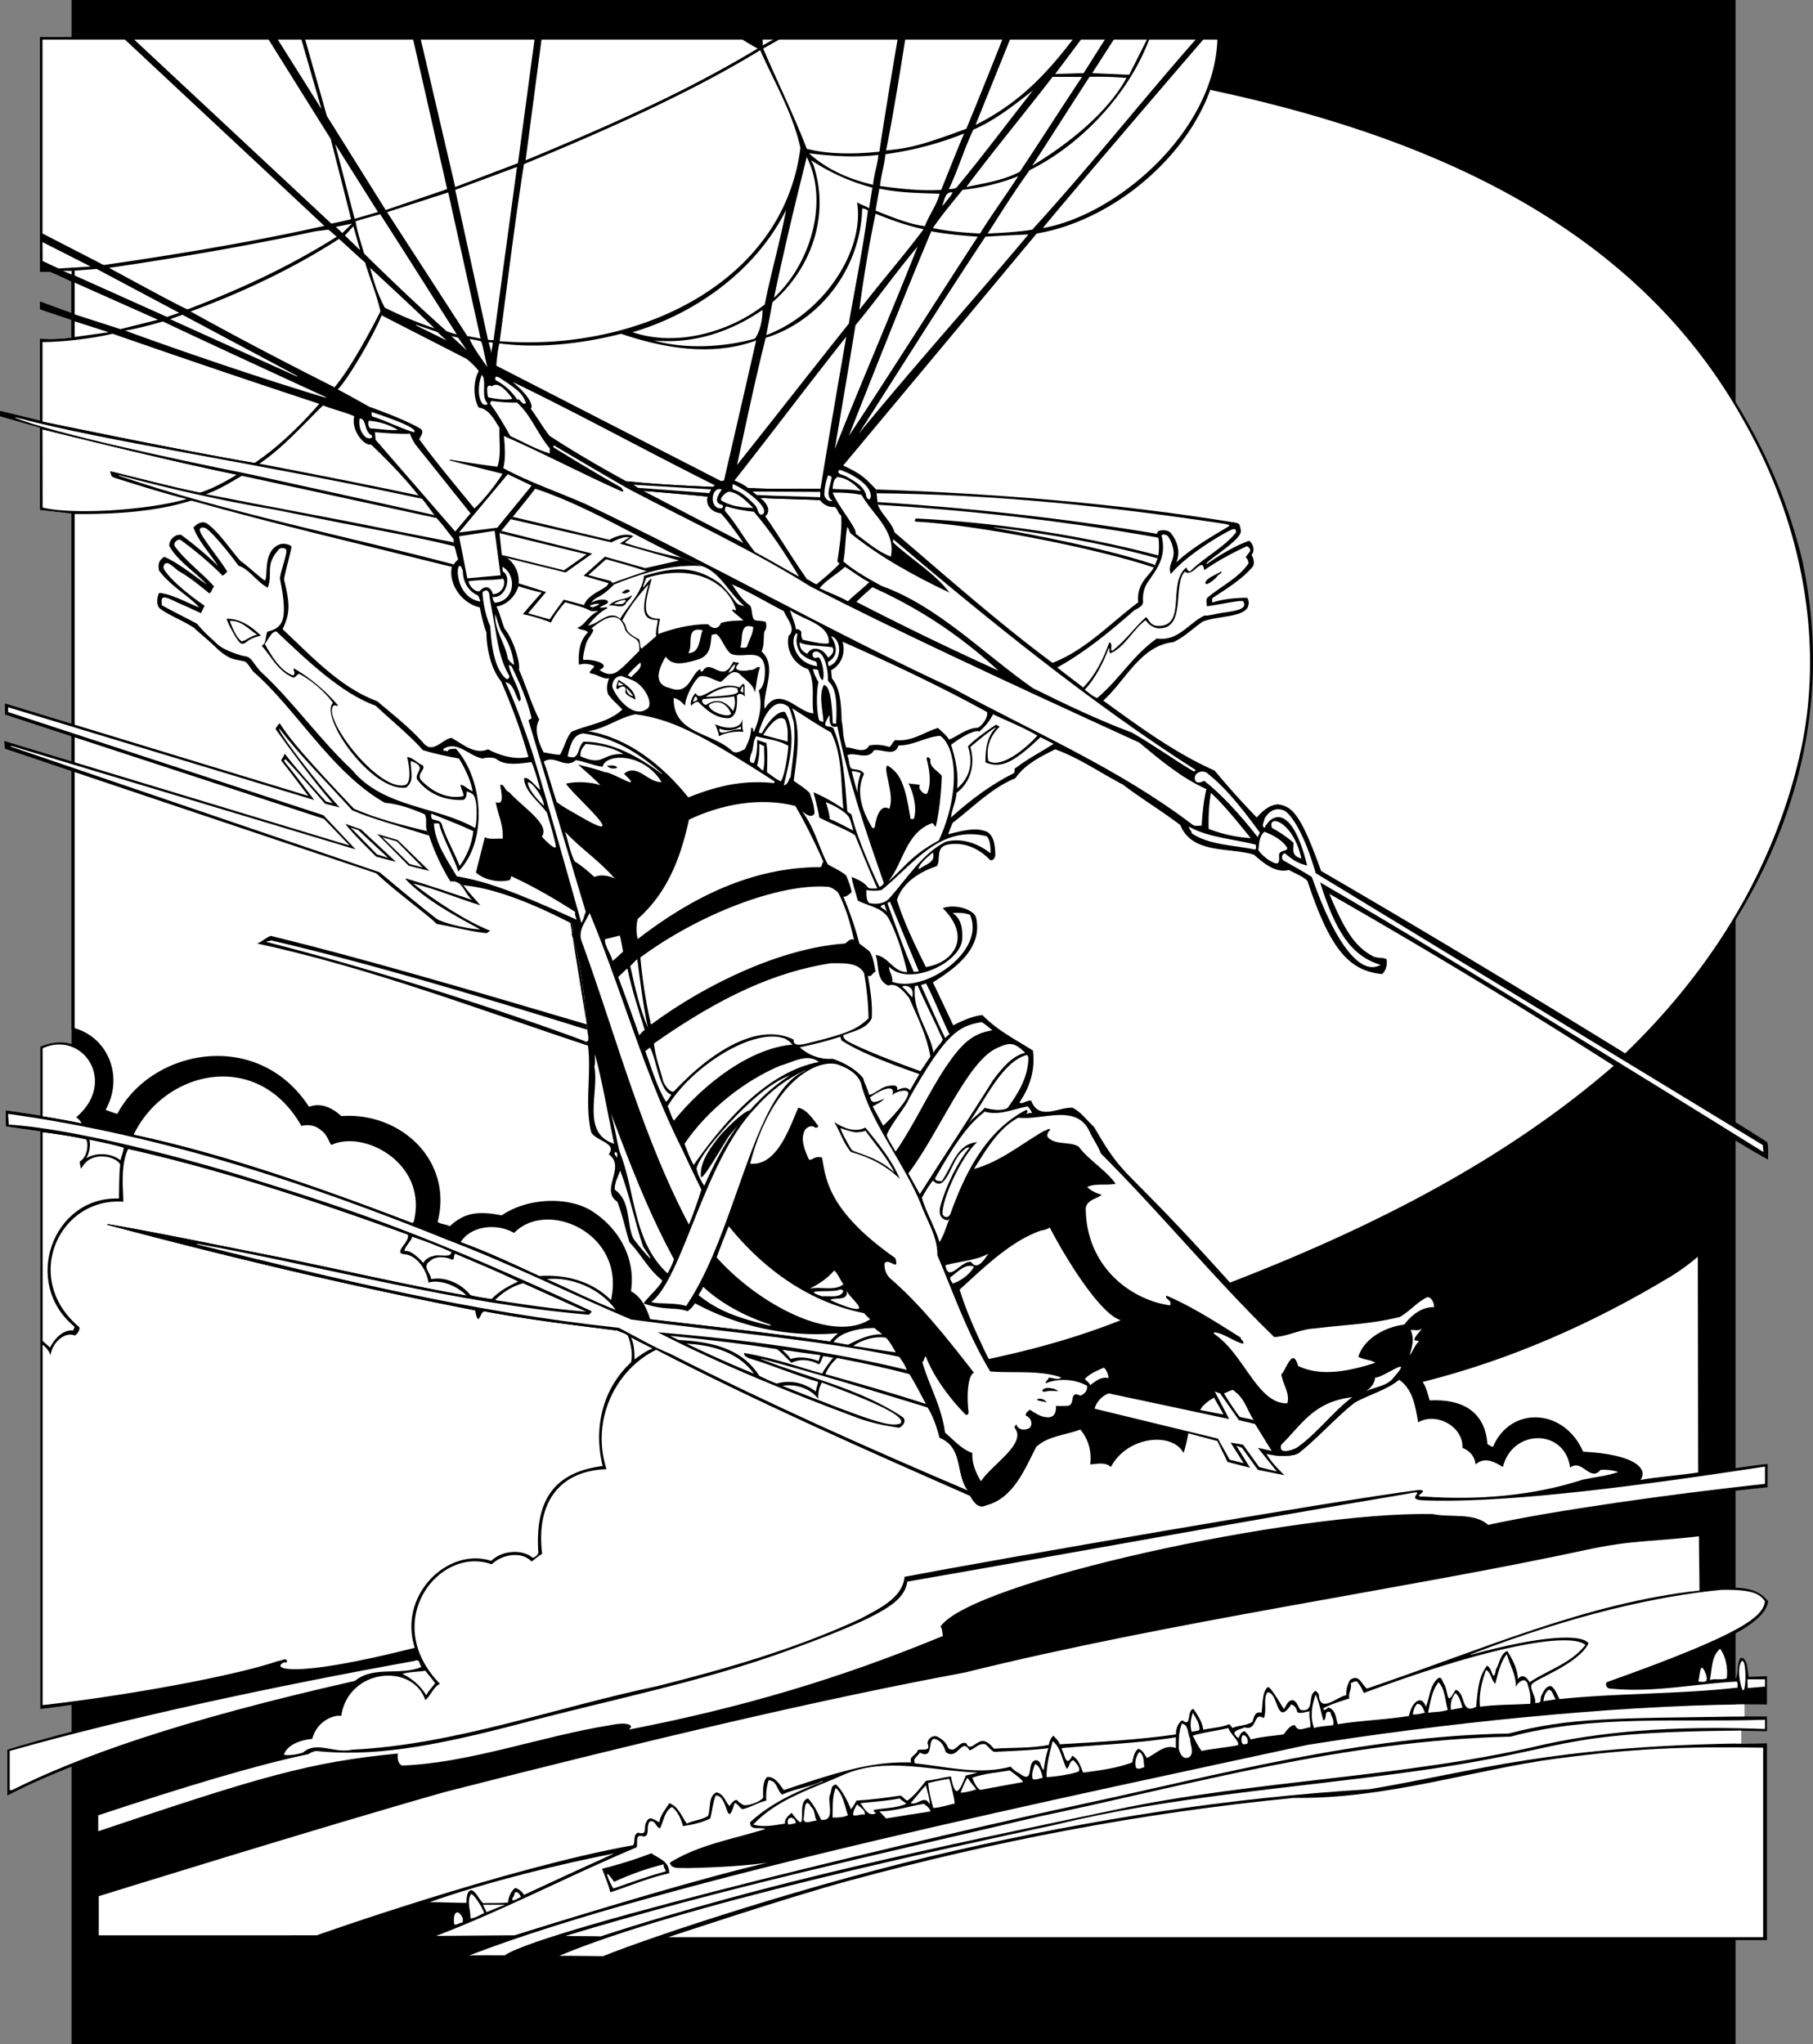 <svg xmlns="http://www.w3.org/2000/svg" width="574.631" height="648"><rect width="100%" height="100%" fill="#808080" stroke="none"/><path d="M550.098 648H22.672V0h527.426v648"/><path d="M468.16 462.875c1.125-1.125 6.688-.5 7.68.945 6.508-13.797 20.422-9.468 22.105 0 4.04-1.414 5.957 4.543 9.89 1.41 2.02.204 5.856-.601 6.06 2.223-6.16 1.918-13.024 1.918-18.875 4.54 7.77-.606 15.945-1.513 23.718-2.923 2.946-1.476.36-6.968-17.664-8.18-5.402-14.93-24.312-13.617-26.949-1.21-1.21-.707-2.625-.907-3.832-1.512.867-8.73-7.383-15.293-17.664-12.82-.61-2.825-1.516-6.153-3.434-7.77 30.684-6.867 58.54-20.289 85.086-37.043 1.313-.91 2.824-2.726 4.543-3.328 0 23.008.145 46.676.145 69.691 4.07-.332 17.441-2.53 21.273-2.824 0 2.926-.02 4.461-.02 7.383-31.874 3.3-67.167 8.191-88.921 12.953-2.625-2.926-7.406-3.129-11.406-3.23-48.297-1.243-139.797 19.257-160.582 33.91 1.816 2.73.125 4.8-2.422 5.86-26.88 11.152-76.043 25.152-99.621 28.359.101-1.012 3.332-2.02.503-2.223-21.398 3.434-39.261 9.687-62.68 13.324-10.015 1.559-11.64-.574-9.988-3.332-32.601 1.715-63.59 14.84-94.675 24.426v-6.758c15.613-5.55 41.082-13.812 57.632-17.969 2.22-4.035 6.461-5.55 10.395-6.562.91-3.934 4.844-6.559 8.781-6.965.91-3.43 2.625-6.66 5.047-9.484C71.613 542.64 26.387 556.5 2.32 569.19v-14.53c21.696-6.723 79.211-20.911 129.848-29.071.504-2.219-1.238-2.5-3.129-2.02-29.066 7.367-38.953 8.024-42.187 5.653 0-.403.402-.606.199-1.008-16.422 4.652-48.012 10.355-74.266 13.527V358.59l-10.887-1.567v-4.976l10.887 1.625V331.8c16.48-6.7 23.48 13.148 12.531 22.3 1.422 1.18 1.47 2.282 1.91 2.356 3.805.637 10.223 1.91 14.106 2.695 15.211-25.062 42.504-23.972 54.703-3.433 4.363-.668 8.844 2.949 9.582 5.808 16.067-3.254 30.887 9.77 26.25 26.692 4.27 1.8 8.66 3.293 12.899 5.11 6.082-6.141 11.707-6.266 17.683-3.696 17.274-12.445 37.024 6.43 31.836 23.031-.074.238 2.266 2.902 2.266 2.902l3.355 1.903s3.332.328 4.547.5c.203-3.43-2.539-6.836-5.469-8.653 1.516-9.187-2.421-17.562-9.687-23.515-8.832-7.203-26.442-4.18-29.914.586-7.817-2.242-13.04-.754-16.613 3.043-1.516-.707-3.434-.907-5.047-1.617 3.984-19.063-8.875-33.875-30.282-33.305-2.12-3.024-6.562-4.035-9.89-2.422-11.16-21.645-46.989-23.324-60.156 2.73-1.211-1.52-3.13-2.023-5.047-2.425 5.132-9.102 2.765-22.028-9.672-25.922-.016.031.004-82.387.004-82.387l.007-15.031-.011-66.301-9.965-1.137V107.43s4.07.43 9.969-.328l-.004-5.711-9.965-3.348v-2.422l9.965 3.645V89.234s-4.82-2.332-6.793-3.062c-.219-.074-3.172 0-3.172 0V11.785h223.316c4.606 3.723 5.27 3.602 4.961 0h145.985s-.371 9.317-3.067 15.719c49.66 10.195 96.274 27.543 135.84 62.062 25.738 25.735 43.606 55.106 51.574 88.414 12.922 61.266-13.32 114.356-55.511 156.446l-3.329 3.633c-36.437 31.39-78.02 51.98-120.918 68.832-.503.105-1.816.406-1.007 1.21 4.742 4.547 10.093 9.391 14.836 13.325 10.867-3.703 35.855.23 46.402-11.946 1.918-.199 3.863 1.047 4.465 2.461.406 1.715-.563 3.254 1.414 3.836 2.348 3.047-2.016 3.73.707 5.348 1.082 5.082-3.836 4.04-2.422 7.066-1.934 4.434-4.258 2.493-3.836 4.543-2.422 4.63-6.36 1.207-7.973 3.934 3.332 3.332 5.766 7.906 5.864 12.855 6.984-1.765 13.586 1.665 14.586 9.102 1 .063 3.562 2.938 3.562 4.25zm-111.922-43.668c-13.625 5.352-28.105 9.887-42.191 13.121.574-.008.574.832 1.14.84 9.52.125 17.688.84 28.13 1.785 2.324-1.312 4.542-2.828 7.269-2.926 3.937 1.211 1.715 5.953 2.02 8.778 9.081 1.82 16.519 3.808 25.859 5.898 1.535-1.535 3.765-3.906 5.855-5.023-.53-1.133-1.691-1.926-1.394-2.09.484-.262 2.73.617 4.043.84.562-.59 1.812-.422 2.68-.836-4.04-4.34-9.188-8.176-14.032-11.403-6.46-3.027-12.922-6.156-19.379-8.984zm-9.992 28.363c-1.11 1.309-1.414 3.43-2.93 4.844 2.223 3.027 3.23 6.664 3.434 10.598 1.715-.508 3.531 0 5.047.504 4.793-7.625 17.36-10.633 22.812-5.348.2-1.211.094-2.824.504-3.836-9.75-2.613-19.23-4.703-28.867-6.762"/><path fill="#fff" d="M383.59 28.5c65.101 13.828 133.637 40.879 169.062 104.867 17.563 30.684 26.34 69.242 17.664 106.586-8.379 35.527-27.254 66.918-55.21 93.965-.7.898-2.184 2.559-3.637 3.937-33.73 29.27-74.985 50.715-121.621 68.735a5204.641 5204.641 0 0 1-34.621 11.91c-13.422 5.352-27.551 9.29-41.887 12.316-9.348-17.046-34.238-18.406-47.738-8.18a32.635 32.635 0 0 0-2.625 2.626c-18.875-2.723-38.102-4.828-56.926-7.063-1.008-3.328-2.625-6.965-6.055-8.883 1.512-10.191-3.535-19.578-12.113-25.234-7.375-4.855-20.488-4.539-28.871 1.191-7.172-1.394-11.75-1-16.446 3.45-1.312-.703-2.644-.547-3.859-1.356 4.977-19.265-11.523-34.93-30.559-33.566-2.523-2.422-6.359-4.438-10.195-2.926-16.074-24.828-49.781-18.523-60.762 2.223-.906-.203-2.605-.864-3.714-1.27 5.851-10.512.793-22.879-9.809-25.879V12.547h362.2l-.013.008c-.19 5.398-1.398 10.695-3.386 15.773l1.12.172"/><path fill="#fff" d="M95.531 356.934c2.32-.606 4.742-.102 6.36 1.511 1.918 1.11 2.703 4.72 3.257 4.461 10.364-4.804 30.536 5.996 26.012 24.305a1.205 1.205 0 0 1-.504.504c-38.394-14.738-64.972-22.996-88.297-28 9.829-20.5 39.282-27.281 53.172-2.781m-61.445 31.351c38.355 10.195 76.988 19.418 116.453 27.086.3.91.3 2.02 1.008 2.828.91-.707.738-1.82 1.851-2.527 15.18 2.82 26.938 4.152 42.438 6.148.367.328 2.781.918 3.156 1.586.973 2.352 1.621 6.09 1.004 8.473-9.156 8.523-11.91 20.941-8.984 32.848-14.715 1.918-21.54 10.086-20.387 27.355.035.816-1.5 2.047-2.04 1.582-2.706-2.344-9.085-2.535-12.898 1.14-13.542-4.456-29.62 10.626-24.226 27.555-39.363 9.953-45.613 6.578-41.48 4.641.289-.133.808.207 1.007-.2-.199-1.616-1.816-.202-2.726-.3-14.016 4.816-48.297 11.043-74.754 14.027V426.273s1.91 1.395 2.523 3.399c.461-4.117 4.594-7.625 7.637-6.328.789-.16 1.965-2.215 1.363-2.719-18.183-15.352-6.351-41.188 14.078-39.668-.203-5.25-.804-11.914 1.516-16.758 30.379 6.864 59.648 16.653 88.617 27.149.91 2.32-4.984 5.902-1.008 6.261 4.04.368 7.063 5.145 7.567 8.98 3.636-1.109 9.113.99 12.039 4.118-20.926-3.664-42.383-8.855-63.602-13.004-16.777-3.285-33.812-6.86-50.176-9.683l.024.265m-9.946-34.109c.66.515 1.325.957 1.692 1.988-3.836-.91-12.324-2.281-12.324-2.281v-21.578c12.73-5.793 23.84 10.718 10.633 21.87"/><path fill="#fff" d="M23.18 421.773c-2.582-.336-5.461 1.743-7.325 5.407l-2.347-2.121s-.004-66.122 0-66.176c3.308.441 9.379 1.273 13.719 2.281.836.762.77 5.52-1.957 7.035.101.403.109 1.957.511 2.258 2.973-6.156 11.543-3.707 12.317-1.234-.407 3.437-.301 7.695-.403 10.722-20.976-.777-31.015 26.828-14.027 40.676l-.488 1.152m170.472-9.652c-5.957-5.957-14.382-8.226-22.757-7.621-8.38-3.836-15.547-7.313-24.899-10.727 3.086-5.062 11.188-6.238 16.957-2.93 10.27-10.78 35.52-.03 30.7 21.278m-29.38-5.906c-2.941 1.41-5.894 2.91-8.52 5.633-2.019-.403-4.702-.664-6.616-1.27-2.828-3.535-7.77-5.988-12.512-5.078.102-1.715-3.082-3.988-.363-5.71 1.539-1.634 4.894-1.544 7.011-.466.907 0 .301-1.11 1.008-1.918 6.16 2.66 13.254 5.5 19.992 8.809m355.687 62.933c2.513-3.671-1.948-8.125-18.179-8.96-6.047-13.86-23.02-14.586-28.566-1.579-.266.098-.992-.257-1.781-.836-.672-9.75-7.336-14.421-18.301-13.84-.606-2.015-1.012-4.035-2.223-5.851 28.059-7.066 54.203-18.672 78.93-33.613 2.93-1.813 5.652-3.832 8.277-6.051 0 22.605.106 45.648.106 68.36-5.438.835-13.938 1.53-18.262 2.37"/><path fill="#fff" d="M195.191 415.29c-6.363-2.423-15.504-6.985-21.941-9.79 7.98-.914 17.227 3.168 21.941 9.79"/><path d="M144.766 393.328c-4.239-1.816-8.63-3.308-12.899-5.11l-1.21-.503c-38.395-14.738-64.973-22.996-88.298-28l-1.027-.563c-3.883-.785-10.3-2.058-14.105-2.695l-1.395-.293c-3.836-.91-12.352-2.281-12.352-2.281l-.695-.211-10.887-1.625v4.976l10.887 1.567.695.293c3.31.441 9.407 1.273 13.747 2.281l1.105.145c3.633.707 7.348 1.492 10.879 2.5l1.414.39c30.379 6.863 59.648 16.653 88.617 27.149l1.414.71a130.54 130.54 0 0 1 12.414 4.844l1.211.504c6.16 2.66 13.254 5.5 19.992 8.809l1.54.59a6154.468 6154.468 0 0 0 19.976 8.988c-9.574-.711-20.336-2.367-28.89-3.652l-1.145-.293c-2.02-.403-4.703-.664-6.617-1.27l-1.297.129c-20.926-3.664-42.383-8.855-63.602-13.004-16.777-3.285-33.812-6.86-50.175-9.683l.023.265c38.355 10.195 76.988 19.418 116.453 27.086l2.86.3c15.18 2.821 26.937 4.153 42.437 6.15.367.327 2.781.917 3.156 1.585l.985.543c1.949 1.133 4.503 2.328 6.855 3.547l1.137.39c32.601 16.856 66.312 31.696 99.52 46.329 1.109 1.816 2.523 4.238 5.144 2.926 8.582-2.22 12.215-11.606 15.746-18.47 3.738-3.534 9.285-3.734 14.031-5.55l.906-.707c1.516-1.414 1.82-3.535 2.93-4.844 9.637 2.059 19.117 4.149 28.867 6.762l1.54.04 9.195 2.44 3.215 6.618 7.152 1.86-4.387-7.024 1.832.703 5.02 6.972 8.422 1.692s-4.434-4.117-5.649-6.742c.777.207 1.656.367 2.567.476l-.922-1.43-5.274-8.53-.398-1.216c-1.813-.562-3.348-.699-4.54-1.05-1.734-2.297-3.687-5.364-4.956-7.426l-.961-1.285c-1.313-.223-3.559-1.102-4.043-.84-.297.164.863.957 1.394 2.09l.489 1.375c1.316 2.488 1.91 3.324 3 5.32-2.094-.281-5.07-.992-7.391-1.39l-1.953-.282c-9.34-2.09-16.778-4.078-25.86-5.898-17.242-3.797-45.093-8.532-68.636-12.11-4.239-.504-8.809-1.386-13.524-2.02l-1.648-.394c-1.434-.203-2.668-.511-4.61-.816l-1.21-.203c-18.875-2.723-38.102-4.828-56.926-7.063l-1.598-.23c-1.215-.172-4.547-.5-4.547-.5l-3.355-1.903-1.36-.277c-6.363-2.422-15.504-6.984-21.941-9.789l-2.355-1c-8.38-3.836-15.547-7.313-24.899-10.727l-1.23-.445"/><path fill="#fff" d="M185.79 415.793c-9.575-.711-20.337-2.367-28.892-3.652 2.32-2.422 5.684-4.528 8.914-5.336a6154.468 6154.468 0 0 0 19.977 8.988m98.18 12.902c-4.239-.504-8.809-1.386-13.524-2.02 2.926-2.015 6.66-3.128 10.395-2.624 1.414 1.414 2.12 3.031 3.129 4.644m-45.016 6.762c-7.164-2.926-14.77-6.355-21.293-9.488 8.277.406 16.45 2.828 21.293 9.488"/><path fill="#fff" d="M307.488 474.215c1.11 1.816 2.524 4.238 5.145 2.926 8.582-2.22 12.215-11.606 15.746-18.47 3.738-3.534 9.285-3.734 14.031-5.55 2.524 3.129 3.633 6.762 3.13 11.102 2.019-.098 4.644-.907 6.562.808 5.246-9.918 19.57-11.12 23.011-4.441.703-1.715 1.54-6.219 1.54-6.219l9.195 2.441 3.214 6.618 7.153 1.86-4.387-7.024 1.832.703 5.02 6.972 8.422 1.692s-4.434-4.117-5.649-6.742c.777.207 1.656.367 2.567.476 2.976.348 6.316.149 7.628-.777 6.258-4.945 11.407-11.004 17.664-15.95 4.641-2.62 9.989-3.933 14.13-7.265 4.44 3.027 5.148 8.582 6.058 13.527 5.45-3.332 14.332 1.106 14.031 8.07 2.317.91 3.934 2.727 4.133 5.25 2.207-1.796 4.43-1.87 8.684.81 3.011-12.223 19.691-12.18 21.297.198 3.933-2.925 6.257 4.747 9.687.707 2.02-.101 3.938.106 5.55.708-3.429 1.214-7.57 1.617-11.304 2.425-15.441 5.047-32.902 6.555-50.164 5.348-4.64.203 2.121-1.82-1.512-2.121-27.402 3.465-134.203 22.023-163.207 27.55-.605 6.973-8.78 10.403-14.03 13.329-20.49 9.488-42.188 15.742-64.192 21.297-32.297 6.761-64.461 18.629-96.895 20.187-5.652 1.309-11.305-2.93-15.543.906-2.164.739-4.816.977-6.055.707 1.008-3.23 5.45-4.742 8.98-5.046 1.552-5.79 6.93-7.723 9.188-7.27 2.27-15.105 22.668-16.863 26.645-5.043 1.715-1.21 2.32-3.937 4.644-5.148-19.093-19.582-.382-43.93 16.395-37.883 3.668-3.403 9.66-4.078 12.672-.875.91-.606 2.121-1.817 3.332-2.422-2.113-17.274 6.387-26.399 20.387-26.848-5.07-15.949 3.172-31.734 15.746-37.851 32.601 16.855 66.312 31.695 99.52 46.328"/><path fill="#fff" d="M288.297 435.625c2.121 3.43 3.32 6.008 5.234 9.441-10.293-3.332-21.433-6.543-31.914-9.441.805-2.023 2.078-3.621 3.692-5.133 7.875 1.512 15.492 3.145 22.988 5.133m-2.813 15.578c-3.238 1.309-8.437-.332-37.5-11.887 4.141-.707 8.836.782 11.36 4.114-.094-3.125.77-4.254 1.117-5.157 22.547 8.278 26.137 11.329 25.023 12.93m111.942-1.012c-1.813-.562-3.348-.699-4.54-1.05-1.734-2.297-3.687-5.364-4.956-7.426 1.683-.559 2.965-1.77 3.632-.508 3.13 2.426 3.844 6.055 5.864 8.984m-9.617-1.816c-2.094-.281-5.07-.992-7.391-1.39.559-1.395 2.672-3.024 4.39-3.93 1.317 2.488 1.91 3.324 3 5.32m171.61 22.012c-29.469 3.195-66.906 8.414-87.715 13.011-4.64-4.035-11.71-2.218-17.664-3.433-43.77-.887-146.191 21.473-155.937 35.633.605.808.543 2 .746 3.004-32.235 13.34-63.325 22.644-99.559 29.695 1.926-1.434-.328-2.574-5.855-1.414-22.508 3.637-44.211 11.93-65.961 12.805-1.153-.368-1.625-2-1.36-3.817-27.93 2.73-42.953 7.137-94.976 24.629v-5.05c27.21-9.012 50.023-15.934 66.613-19.38.61-.504 1.414-.703 2.219-1.007 17.465 1.796 35.343-.825 65.812-8.887 28.317-7.488 56.66-13.059 83.57-22.805 32.247-11.683 37.07-15.8 38.254-22.004 52.97-9.187 105.676-18.98 158.665-27.86 7.195-1.573-2.004 1.911 5.144 2.118 22.992.82 58.523-3.11 107.996-10.719 0 2.422.008 3.059.008 5.48"/><path d="M539.148 504.14c13.313-1.933 18.028-.53 21.274 3.485-.914 7.105-15.89 14.508-49.961 26.14 3.598 1.66 23.055.61 26.95-.507.675-1.52-.306-4.168 2.12-6.258 3.012 7.383 2.219-2.719 3.934-3.832.605-1.211 2.32-1.918 3.129-.504 1.312 2.719 1.515 5.953 1.719 9.18.503.504 1.308.203 1.914.203.808-2.016.203-4.637 1.414-6.457 1.214-.3 1.613 1.11 2.02 1.918.316 2 .41 3.207.593 4.09.976 0 5.781-.254 5.781-.254v8.98s-14.047-.199-20.91.203c-.402 1.215-.402 2.723 0 3.934 6.863-.504 20.91-.3 20.91-.3v4.644s-14.25-.403-21.21 0v3.629c3.835.707 21.21.207 21.21.207v62.39h-351.36l-16.187 5.735H173.57l14.805-6.262-11.098-.043-16.523 6.305h-15.649l15.5-6.598-25.511.242s5.25-2.422 7.976-3.633c-.093-4.148.285-5.379 2.121-5.25 1.008.805 2.016 2.121 2.723 3.332.305-1.21-.082-5.101-.082-5.101l-12.93-.313-32.054 10.762H30.445v-13.629c59.754-19.918 117.153-36.64 215.07-59.039 69.274-15.848 138.075-31.277 209.028-42.078 30.988-6.66 58.8-12.688 84.547-13.59 0 5.813-.043 12.215.058 18.27"/><path fill="#fff" d="M538.648 504.195c-35.796 3.961-67.652 18.266-105.402 31.086-1.613-1.113-2.422-4.847-5.348-2.73-.804 1.414-1.312 3.031-1.21 4.847-2.727.305-8.375 6.055-8.68-.203-.102-.504-.707-.808-1.012-1.21-2.824 1.312 0 7.066-4.844 6.058-.808-1.113-1.007-2.625-2.422-3.129-1.851.211-1.917 1.852-2.824 2.86-3.71-6.18-4.582-6.954-5.02-6.97-1.948 1.255-1.675 6.274-2.046 8.145-2.32-.605-2.32 1.617-2.926 2.93-1.918 1.207-4.34 1.004-6.36 1.914-.1-.402-.605-.805-.906-1.211-2.625 1.008-5.453 1.211-8.28 1.715-.138-1.508-1.052-3.79-3.126-6.555-2.222.399-.406 6.051-3.433 3.633-1.04.344-2.075 2.059-2.121 4.441-12.008 1.715-24.426 2.422-36.84 3.13-.2-1.114-1.313-1.821-1.914-2.731-.91.605-1.317 1.82-1.516 2.926-5.45 1.113-11.91.808-17.36 1.214-1.413-1.613-3.027-3.332-5.148-1.921-1.21.609-2.726 2.425-3.633.207-2.422-1.012-3.23 3.43-5.754 1.511-.503-1.718-1.918-2.824-3.433-3.632-1.613-.606-3.027.707-3.13 2.12 1.317 2.926-2.116 1.512-3.128 2.22-.2 1.511-2.926 1.917-2.016 3.835-10.96-.23-19.453 1.649-40.375 8.778-1.007-1.309-2.824-4.54-5.347-4.137-1.516 1.715-1.211 4.242-1.211 6.562-.926 1.282-4.574 2.524-6.02 2.364-.765-.262-1.914-1.055-2.258-1.66-1.109-.098-1.816 1.214-2.421 1.921-1.414-1.613-1.715-3.734-4.04-4.343-2.722 1.113-1.816 5.047-2.722 7.472-2.02 1.313-4.645 1.414-6.762 2.422-1.617-2.222-2.625-5.449-5.555-6.457-1.109 1.918-2.824 3.73-3.128 6.055-1.512-.606-3.125-2.422-4.137 0-1.008 1.41.652 4.285-2.578 3.277-1.715.602-.856 2.98-1.559 3.985-40.355 7.254-100.328 28.566-100.328 28.566l-69.066.012v-12.418s70.78-22.012 110.046-33.114c64.149-16.398 119.211-29.394 164.493-37.792 64.496-16.047 139.433-26.47 196.64-38.813 15.102-3.262 20.45-2.535 35.992-4.355 0 5.656.168 11.523.168 17.175"/><path fill="#fff" d="M466.121 524.45c32.918-12.723 59.41-18.52 79.465-20.458 10.289-.203 12.305 1.477 13.828 3.633-.707 4.742-6.012 9.938-50.164 25.633-.605.812.102 2.023 1.008 2.023 13.73 1.41 26.746-1.515 40.172-2.222.504.504.203 1.312.3 1.918-18.453 2.117-37.933 1.714-56.417 3.632-.91-1.414-1.114-3.027-2.727-4.136-1.918.101-2.32 1.816-3.129 3.23-.3.707.203 2.016-1.008 2.117h-.91c.457-1.816-1.758-4.312-1.105-5.832 1.164-1.8 14.789-6.426 18.062-13.039-2.129-3.062-15.039-2.527-37.344 3.633l-.03-.133m-332.54 3.965c-6.66 2.93-15.14-.504-21.094 4.441-56.597 12.782-87.675 24.137-108.703 34.618h-.707v-12.41c37.047-10.504 83.106-20.356 128.383-28.563 1.719-.809 1.414 1.313 2.121 1.914m425.832 6.25-5.484.461-.07-2.777h5.554v2.316"/><path d="M559.414 539.316c-22.004.403-42.898 1.11-63.687 2.223-30.383 3.43-60.864 6.461-90.133 12.309-32.098 6.664-63.489 15.039-95.887 20.898-21.8 5.047-43.297 10.895-65.406 15.035-9.79.707-20.688 1.719-30.781.91 19.683-9.59 42.695-13.12 65.605-14.734.91.297.406 1.309 1.21 1.715 5.353-1.008 10.298-2.629 16.048-2.727 1.515-1.918 4.328-1.78 7.27-2.625-.204-.808-.489-1.465-.505-2.422 18.27-3.937 37.043-6.859 55.711-9.687-.097.906 1.012 1.207 1.72 1.414 1.007-.508 2.925.098 3.128-1.414-.707-3.434 4.137-3.434 5.855-5.352 1.106.203 2.118.707 3.329.508 1.191 4.168 5.28 2.926 5.855 1.211 0-1.21 0-2.527-.3-3.633.906 1.004 1.21 2.317 2.015 3.328 5.652-1.316 12.414-.906 17.16-4.035 3.531-.304 6.66-1.418 10.192-1.718.503-1.11 1.21-2.118 2.12-2.93.907.305 1.11 1.414 1.715 1.719 17.864-2.02 35.426-4.743 53.09-7.063 19.48-.61 37.852-4.039 57.633-4.14 13.356-1.22 26.156-1.602 37.043-2.426v3.636"/><path fill="#fff" d="M552.91 544.121c-41.258.629-55.226.258-74.707 5.41-47.137.805-92.387 13.227-135.808 22.52-39.633 8.48-170.063 39.191-182.426 47.793.004-.031-11.246-.031-11.207.027 62.008-23.984 193.949-51.184 265.613-66.73 40.777-6.559 95.441-12.438 138.535-12.844v3.824"/><path fill="#fff" d="M559.414 548.098c-24.02-.91-47.539 0-69.746 4.847-44.004 10.594-91.95 11.301-136.355 20.79-55.211 11.605-110.028 22.835-162.918 40.097.019-.055-11.153-.117-11.215-.113 49.308-15.016 99.539-25.903 149.605-37.762 49.254-10.297 96.996-24.227 149.985-25.437 26.343-7.067 53.796-4.442 80.644-5.352v2.93"/><path fill="#fff" d="M551.906 552.668c-60.96 1-82.926 8.55-117.75 14.508-44.914 2.722-88.617 9.687-131.008 19.375-45.445 10.27-97.195 27.535-111.996 33.558-.008-.011-13.882-.156-13.879-.109 37.524-15.902 123.047-34.156 157.567-41.621 36.234-8.883 74.781-11.504 112.64-16.754 52.704-7.32 42.512-12.418 104.426-13.05v4.093"/><path fill="#fff" d="M558.832 614.09H211.809s37.882-12.649 57.488-17.965c45.742-12.406 92.14-21.441 140.887-26.188 29.27.407 57.359-9.058 83.117-12.453 24.383-3.21 40.312-3.882 65.531-3.453v60.059M309.91 561.922c-.863.207-2.773.719-3.781.918-2.129 5.203-3.317 7.668-4.75.285-2.586.344-4.84 1.035-7.922 1.422-1.816 2.324-3.531 4.543-5.852 6.258-.91-.301-1.316-1.211-2.12-1.614-4.645.707-9.286 1.313-14.032 1.614-.605 1.222-1.023 1.777-1.715 2.73-1.11-2.527-2.625-5.754-4.644-7.777-1.715-.098-1.512 1.82-1.918 2.93-1.309 2.019 2.023 8.78-2.926 8.175-1.11-2.324-2.219-4.644-4.137-6.761-4.238.906.856 12.949-5.203 4.57-.805.707-2.469 1.992-2.062 3.402-3.23.504-6.864 1.309-10.098.305 7.672-8.176 18.676-11.305 28.566-15.75 13.223-5.852 28.465-1.211 42.594-.707"/><path fill="#fff" d="M304.445 568.258c.973-2.367 1.532-3.621 2.227-4.735-.14.063 1.906 2.637 2.734 3.653 0 .199-3.847 1.226-4.96 1.082m198.042-46.805c-4.441 5.754-11.707 7.871-17.664 11.805-1.539-2.508-2.742-2.18-3.726-1.008-.102-3.332-1.825-6.36-3.34-8.879-2.223.805-2.422 3.836-3.633 5.852-.098.605-.504 3.23-1.21 1.21-.302-.91-.806-2.019-1.614-2.421-2.063 2.933-2.742 5.066-3.434 13.023-4.945 2.719-3.23-4.648-6.558-5.355-3.032 5.652-2.02.91-3.637-1.914-.504-.606-.707-2.524-1.918-1.72-2.723 2.427-2.524 6.06-3.836 8.99-1.297-3.895-4.39-1.735-5.348 2.921-7.367 1.211-15.136 1.418-22.508 2.625-.605-1.207-.503-4.539-2.93-5.25-.6.102-1.41 1.414-1.714.207 2.73-1.414 5.152-2.121 8.281-3.129-.508-1.617.906-3.031.403-4.847.707-.2 1.21-.708 2.015-.504a13.103 13.103 0 0 1 2.121 3.632c41.086-15.328 65.61-19.253 70.25-15.238m-93.261 18.871c1.109.203 1.816 1.418 1.918 2.422 1.312.707 2.925-.3 3.937-.2-.305 1.817.402 3.231.203 5.044-1.719 0-3.84 1.719-4.848-.707-1.613-.098-2.625 1.824-3.636 2.933-3.43.5-7.063.704-10.39 1.61a7.692 7.692 0 0 0-1.919-2.621c-1.113.101-1.715 1.511-1.918 2.218-3.129-2.316.203-2.62 1.918-3.433 4.137 1.215 2.625-5.145 6.055-2.926 1.11-2.418-.305-6.457 1.21-8.176 3.477-.152 2.727 11.203 7.47 3.836m-36.539 13.828c-3.532-1.41-6.254 1.817-9.184 3.13-.707-1.009-1.211-2.423-2.723-2.927-1.414 1.11-1.515 2.825-1.922 4.34-4.84 1.817-10.191 2.524-15.543 3.227-.906-2.016-1.234-3.977-3.464-5.371-2.02 4.035-2.286-.278-3.293-1.89v-.509c12.007-1.109 24.425-1.511 36.128-3.433v3.433m-72.968 1.215c3.73 3.024 5.043-4.847 7.566-.508 1.516-.304 2.926-2.425 5.047-1.914.91.805 1.715 1.813 2.727 2.422 5.246-.304 11.918-.48 17.265-1.187-.836 2.093-1.219 4.718-1.523 6.937-1.11-.906-.707-2.926-2.422-3.129-3.332.305-.2 8.074-5.348 4.137-1.008-.5-1.984-1.195-2.691-2.102-10.004 2.758-20.32-.015-30.313-1.023-.91-1.516 1.008-2.324 1.512-3.434 5.453 2.93 1.211-7.468 6.563-3.328.808.903 1.308 1.914 1.617 3.13m-38.934 9.402c-7.574 2.824-16.484 6.742-23.043 12.902-.098 2.828 3.23 1.41 4.844 2.121-10.191 3.227-21.094 4.945-30.277 10.695.504 2.219 3.328 1.516 5.351 1.715 8.781-.2 17.36-.605 25.633-1.715-27.05 6.215-80.152 23.004-80.152 23.004s-24.965.184-24.914.211c21.597-8.277 42.086-19.078 63.484-28.062.605-1.207-.504-4.032 1.613-3.633 3.13.91 1.114-3.332 2.727-4.64 1.719-.403 1.719 1.816 3.129 2.218 1.11-2.117 1.515-5.652 3.836-6.758 1.918 1.613 2.824 3.73 3.433 6.05 2.824-.401 6.055-1.105 8.676-2.421.61-2.418.813-5.047 1.719-7.266 3.937-.304 3.328 11.102 5.851 2.825.203-.606.489-.532.793-.133.559.285.871 1.101 1.832 1.652 2.625-.61 5.149-2.226 7.57-2.73-.199-2.32.102-4.438.708-6.461 2.824.203 2.422 3.031 4.34 4.543 4.039-1.914 8.78-2.317 12.816-4.34l.031.223m41.793 6.98c-2.121.406-4.558 1.293-6.777 1.39-.707-2.519-1.489-5.699-1.59-7.921a95.83 95.83 0 0 1 6.582-1.328c.168-.024 1.785 6.347 1.785 7.859m-7.91.266c-1.613-3.328-3.734.402-6.055-.399 1.512-1.719 3.13-3.836 4.844-5.656.406 1.82 1.211 3.937 1.211 6.055m-20.59 3.234c-1.312-.305-2.219.5-3.633.2-.203-.91.504-2.325 1.211-3.434 1.11 1.011 2.727 1.82 2.422 3.234"/><path d="M212.105 593.82c-6.457 1.414-12.515 4.035-18.671 6.055-.606-2.625-1.715-5.047-2.621-7.469 3.46-.867 8.8-2.312 15.628-4.906 2.625 1.816 5.664 2.484 5.664 6.32"/><path fill="#fff" d="M389.34 547.793c.707 2.121 3.484 4.016 3.066 5.414-3.027.707-8.511 1.148-11.539 1.855-1.21-1.515-1.918-3.23-2.828-4.847 3.43-1.106 7.57-1.508 11.3-2.422m-65.101 17.121c-3.734.707-10.09 1.8-13.523 2.508-1.11-.602-2.016-2.371-2.52-3.883 3.633-1.312 7.664-1.605 11.801-2.309 1.121.782 4.043 2.88 4.242 3.684m-37.038 6.902c-3.13 1.41-6.864 1.309-10.196 1.918-.3.707.406.707.707 1.012-2.723 1.508-4.074-2.164-5.047-3.129 3.898-.426 8.5-.707 12.52-1.515.601.808 1.41.906 2.015 1.714"/><path fill="#fff" d="M294.871 574.238c-4.644.707-9.285 1.414-14.031 2.219-.707-.805-1.41-1.512-2.117-2.219 4.945-.101 9.285-1.613 14.027-2.422.809.504 2.121 1.516 2.121 2.422"/><path d="M195.152 595.031c-1.011 0-1.918-1.515-2.93-2.422 4.848-1.21 9.438-2.457 14.083-4.273 1.207.504 1.918 1.246 2.925 1.953-4.742 1.715-9.335 3.129-14.078 4.742"/><path fill="#fff" d="M211.043 593.215c-5.55 1.515-11.012 3.488-16.598 5.45-.707-.708-4.242-8.481.2-2.122 5.046-2.32 10.296-4.238 15.746-5.547-.204 1.008.449 1.309.652 2.219m-73.121-59.652c-.91 1.312-2.121 2.421-2.828 3.835-1.614-2.824-4.64-5.449-7.567-6.761 2.32-.707 4.844-.606 7.266-1.012 1.11 1.316 2.121 2.625 3.129 3.938M38.203 367.832c-2.726-2.219-7.496-2.71-10.883-.66.91-1.309 1.5-4.07 1.012-5.863 3.633.707 7.348 1.492 10.879 2.5-.098 1.414-.809 2.714-1.008 4.023m104.867 29.07c-.101 2.118-4.086.438-5.902 1.344-.754-.027-2.629 1.09-2.98 2.133-1.372-1.586-4.184-4.305-5.997-3.762 0-1.414 2.059-2.949 2.465-4.558 4.18 1.39 8.434 3.043 12.414 4.843m136.559 26.141c-2.54-.344-6.356.86-10.832 3.238-1.434-.203-2.668-.511-4.61-.816.805-1.164 2.157-2.149 3.915-2.899 2.398-1.023 5.558-1.613 9.105-1.644.707.91 1.715 1.21 2.422 2.121m-78.531 7.902c.047-2.918-.258-5.324-1.121-6.996 1.949 1.133 4.503 2.328 6.855 3.547-1.715.504-4.285 2.36-5.734 3.45m49.765 1.081c2.524-1.316 5.825-1.12 8.684.504.805-.707.805-1.82 1.41-2.625 1.945.211 2.504.489 3.14.496-.636.707-2.687 3.375-3.511 5.016-6.363-1.688-14.34-4.762-24.762-6.52-.097 1.008 1.024 1.454 1.715 1.715 7.371 2.219 14.336 5.25 21.805 7.469-.207.957-.664 2.035-.766 3.047-3.43-2.625-7.816-3.852-12.355-2.543-1.922-.606-3.735-1.617-5.551-2.422-4.945-7.77-13.125-10.762-25.563-11.387-.91-.406-1.91-.898-2.718-1.304 13.671 1.347 24.812 2.75 33.832 4.214 1.714 1.211 3.23 3.024 4.64 4.34m-84.781 168.657c-.605-1.11-1.816-1.918-2.727-2.223-1.312.812-2.265 3.055-2.363 4.668-2.426.226-5.433.09-7.902.18-1.395-1.391-2.27-3.82-3.762-4.141-1.101.293-1.465 1.523-1.496 4.05-3.406 0-8.332-.253-11.672-.222 17.906-6.367 42-12.25 58.485-15.434-9.586 4.34-19.075 8.68-28.563 13.122m-6.055 3.125-5.797 2.332-1.156-2.332zm303.504-62.477c-1.011.207-2.426.41-3.636.711-.301-2.121.203-3.836 1.414-5.352 1.308 1.11 1.714 2.926 2.222 4.641m-11.914 1.618c-1.308.202-2.422.706-3.836.503.203-1.207.504-2.418 1.414-3.328 1.617 0 1.918 1.816 2.422 2.824m95.683-10.902c-1.612.61-3.632 0-5.347.504.707-3.43.402-7.469 3.23-9.887 1.817 2.418 2.52 6.156 2.118 9.383m-66.817 2.73c.707-1.82 3.332-3.535 3.836-.304.606 1.715.91 3.632.707 5.652-4.949.3-10.8.2-15.949.91-.402-4.039.606-8.078 1.918-11.613 1.516.508 1.715 3.433 2.926 4.344.91-3.227 1.515-6.66 3.637-9.387 1.007 3.433 2.925 6.457 2.925 10.398m71.461 0c1.407 4.825 1.89-8.613.203-8.277-1.308 1.277-1.144 5.102-.203 8.277m-11.074-2.062c-.2.605-1.644.445-2.555.344.676-4.399.809-5.508 1.996-3.274.282.836.864 1.922.56 2.93m-81.989 9.328c-1.918.703-4.137.605-6.254.906.703-3.332 1.207-7.066 3.328-9.691 2.121 2.324 2.02 5.855 2.926 8.785m34.219-3.433c-1.215.402-2.625.402-3.938.706.203-1.312.504-2.828 1.719-3.636 1.308.105 1.308 2.023 2.219 2.93m-73.684 6.765c1.414-.305 0-3.434 2.223-2.629.304 1.414 1.312 2.422.91 4.137-2.02.304-4.14.304-6.059.91-1.308-3.531-.707-7.266.504-10.598 1.215 2.625 1.617 5.453 2.422 8.18m-39.262 2.723c.102.707-1.613.609-2.418.906-.71-2.016-.304-3.934.301-6.055.91 1.617 2.117 3.13 2.117 5.149m-2.926 3.129c-.101 1.914 1.516 4.543-.402 5.851-2.02.91-2.926-1.41-3.23-2.723 0-2.824 0-5.648 1.011-7.976 2.22.406 1.711 3.234 2.621 4.848m18.168 1.413c-.3.305-.906.305-1.414.305-.703-.707-.703-2.226 0-2.933 1.215.203 1.715 1.52 1.414 2.629m-57.328 8.074c1.008-.504.707-2.324 2.121-2.727 1.664 1.64 2.102 2.746 1.786 3.492-1.567.93-8.676 1.903-10.266 1.856-.102-3.531 1.008-7.77 1.918-11.402 2.625 2.015 2.93 5.851 4.441 8.78m24.625-.504c-.804.099-1.71.907-2.62.2-.606-1.715 0-3.633 1.007-5.043 1.613.906 1.313 3.13 1.613 4.844M330.5 563.54c-1.008.202-1.918.706-3.129.503-.605-1.414.102-3.328.707-4.844 1.613.707 2.016 2.828 2.422 4.34m-61.77 11.911c-1.21.605-3.027.804-4.847.706.101-3.23-.2-6.66 1.012-9.39 2.32 2.023 2.824 5.652 3.835 8.683m-9.89 1.719c-1.414-.102-3.535 1.309-4.14-.305.3-1.515.1-8.074 2.421-4.035 1.313 1.106.91 2.922 1.719 4.34m-6.563.703c-.707.3-1.613.406-2.422.508-1.007-2.422 1.918-3.031 2.422-.508"/><path fill="#fff" d="M165.074 601.39c-.91.301-4.039 2.419-2.12-.507.202-2.219 1.917-.606 2.12.508m-11.609 5.043c-1.414.609-2.723 1.617-4.34 1.718.102-2.523-1.313-5.449.203-7.773.934.223 3.328 3.832 4.137 6.055m-6.762 1.718c-.101.907.3 1.309-.707 1.414-.707.2-1.21.707-2.02.504-.59-4.257 1.333-5.093 2.727-1.918m113.347-178.55c-.386.785-.48 1.894-.695 1.816-3.421-1.293-6.492-1.371-8.793-.602-.605-1.113-1.714-1.918-2.625-2.93 4.098.614 7.66 1.114 12.114 1.716"/><path fill="#fff" d="M287.402 434.246c-25.437-6.156-52.183-9.687-78.93-11.91 20.489 10.496 42.192 19.277 63.891 27.355 4.04 1.41 8.274 2.317 12.617 2.926 1.211-.504 2.422-2.219 1.211-3.332-13.527-9.082-29.976-12.515-45.015-18.469l.258-.043c14.382 3.778 30.648 8.649 52.609 15.422 1.719 2.625 3.047 6.625 3.754 9.551 7.773 3.227 4.945 11.606 8.984 16.754-31.59-13.422-63.488-27.656-94.472-43.402-4.946-1.918-11.567-5.86-16.211-8.184-46.934-5.047-89.262-15.434-133.672-26.437l.047-.204c41.386 7.473 81.203 18.778 124.199 22.512.203-.406 1.012-.61.707-1.21-52.39-24.24-73.91-31.446-108.078-42.06-24.672-7.667-57.992-15.89-76.535-17.011 0-1.305-.192-2.094-.192-3.406 49.254 6.859 95.078 22.105 139.79 40.168 19.679 7.472 38.304 16.847 57.683 25.023 28.262 3.836 59.207 6.352 84.933 11.82 19.633 2.922 39.118 6.079 66.415 11.606.039-.027 38.203 8.137 38.203 8.137l-4.578-8.727 1.699.59 5.96 8.48 5.145 1.211 5.274 8.532-4.418-.97 6.02 7.489-5.602-1.394-5.114-7.098-3.949-.668 4.133 6.527-4.41-1.09-3.746-6.687s-39.04-9.485-39.059-9.488c-22.605-5.121-46.496-10.008-59.55-12.313"/><path d="m186.367 331.5-1.41-1.617c2.523 1.512 1.211-2.426 1.211-3.434l-.203-1.715c-39.61-11.738-72.281-21.242-100.125-28.058-1.512.504-2.723 1.816-4.34 2.422 35.934 7.773 69.945 20.793 104.867 32.402"/><path fill="#fff" d="M186.168 326.45c0 1.007 1.312 4.945-1.211 3.433-22.016-8.203-62.445-21.61-100.531-31.29.406-.503 1.113 0 1.414-.503 31.277 7.308 65.363 17.473 100.328 28.36"/><path d="M365.676 179.883c-18.867-6.29-56.64-13.582-75.348-14.52-.765-.093-.203-1.074.203-1.008 26.344 1.41 52.055 5.27 76.582 11.73l-.203.923c-.332.96-.625 1.625-.82 2.156l-.414.719"/><path fill="#fff" d="M315.086 167.16c17.762 2.117 35.07 5.207 51.824 9.848-.332.96-.625 1.625-.82 2.156-.63-.223-.414-.309-1.176-.477-9.074-2.968-23.402-6.652-49.855-11.406l.027-.12"/><path d="m278.219 160.016-.508-4.848c38.355 1.316 76.508 4.441 113.148 10.398.91.293 1.813.102 2.118 1.211-3.004 1.786-18.88 12.66-21.63 15.91h-1.874c2.625-9.125 2.406-11.117-2.36-12.246-28.765-5.148-58.718-8.609-88.894-10.425"/><path fill="#fff" d="M277.512 159.105c30.277 1.918 60.054 5.25 89.12 10.094.302 0 .204-.707.708-.906 1.234-.266 2.793-.238 3.601.57 2.02 2.422 3.356 5.785 1.817 9.582 4.207-4.207 11.437-8.437 16.89-11.668.207-.453-.96-.586-1.515-.707-35.832-5.449-72.73-9.406-110.68-9.707l.059 2.742"/><path d="M102.7 259.598 1.601 226.516l-.04-3.52 96.172 29.32s-7.117-9.421-8.605-11.207c.101-.57.648-.972 1.133-2.191 3.84 5.148 13.074 15.184 13.074 15.184s1.625.324 2.113.57c-6.46-7.57-12.457-15.68-18.11-23.55.259-.684.759-1.349 1.302-1.868 3.285 5.23 9.066 11.844 23.547 27.121 7.671 3.332 15.082 5.137 23.109 7.094l.707 1.414c1.715 5.148 3.937 9.992 6.766 14.535.859-.137 1.554-.012 2.148.281l1.988.93c1.512 2.219 3.836 4.543 5.348 6.36-6.777-2.071-14.7-5.38-21.316-6.915 6.558 5.246 16.62 11.848 24.19 14.88.505.097.044.155-.862.862-4.575-.386-11.727-2.246-15.868-2.933-2.585-2.762-12.73-9.942-19.14-16.04C86.312 265.849 1.563 237.329 1.563 237.329l-.2-2.422 109.442 33.14zm8.374 2.703 8.39 8.55 3.661 1.172-9.555-8.89zm10.055 3.074 8.726 8.559 4.157 1.082-8.227-8.309-4.656-1.332"/><path fill="#fff" d="m3.5 236.445 109.203 32.809-10.191-10.817-99.938-32.714v-1.516l97.028 29.41s-6.29-8.414-9.622-12.453c.204-.098.301-.3.504-.504 3.758 3.942 12.528 14.113 12.528 14.113l4.629 1.196s-3.328-3.735-4.223-4.79c-5.375-6.355-15.914-19.976-14.852-20.21 6.36 8.48 16.07 18.097 23.055 25.894 6.277 2.715 13.852 4.676 24.383 8.02 1.715 5.148 3.937 9.992 6.766 14.535.859-.137 1.554-.012 2.148.281 2.047 1.02 2.832 4.086 4.71 5.574-6.96-2.324-13.925-4.746-20.89-6.765l-.203.203c6.36 6.66 15.988 11.758 23.66 15.898-3.507.004-10.175-1.726-12.242-2.59-1.504-.624-.863-.171-5.004-3.449-4.906-3.886-14.66-12.07-14.66-12.07L3.441 236.691Zm107.574 25.856 8.39 8.55 3.661 1.172-9.555-8.89zm10.055 3.074 8.726 8.559 4.157 1.082-8.227-8.309-4.656-1.332"/><path d="m125.496 273.215-6.266-1.656s-7.597-7.383-9.804-10.41c2.648.984 4.972 1.734 4.972 1.734zM111.074 262.3l8.39 8.55 3.661 1.172-9.555-8.89-2.496-.832m14.961 3.99 10.055 9.804-6.567-1.66-9.972-10.055zm-4.906-.915 8.726 8.559 4.157 1.082-8.227-8.309-4.656-1.332"/><path d="M278.219 160.016c1.21 3.129 4.34 5.449 5.347 8.78 16.555 14.13 32.993 28.68 50.016 41.333 10.496-4.04 18.293-12.535 27.176-19.195-.613-6.262 3.851-8.606 4.918-11.051l.414-.719c.195-.531.488-1.195.82-2.156l.203-.922c.39-2.031.207-5.133 0-5.645l-.48-1.242c.3 0 .203-.707.707-.906 1.234-.266 2.793-.238 3.601.57 2.02 2.422 3.356 5.785 1.817 9.582 4.207-4.207 11.437-8.437 16.89-11.668l1.211-1.21c.91.292 1.813.101 2.118 1.21.253.844.445 1.625.187 2.239-1.418 3.375-11.894 9.398-10.664 9.808 4.313-3.078 9.246-5.922 13.406-7.402 1.477 1.078 1.84 3.383.766 4.457.488.684 1.129 2.586.41 3.695-3.387 4.207-9.547 7.801-12.832 10.059-.098.504-.156.762.047 1.367 4.21-1.504 10.836-1.57 11.039-1.469.707 1.11.5 2.375-.102 3.383-2.406 2.856-9.238 2.297-14.066 4.145-3.031 2.117-6.16 5.203-9.387 6.52-10.297 1.109-15.242 12.452-22.105 18.51 11.406 8.274 22.812 16.653 35.328 22.204 4.336 5.25 9.285 10.7 13.324 14.836 1.817-2.016 4.035-4.035 6.758-4.137 4.508.61 7.262 3.219 13.629 21.094 32.297 18.773 64.598 38.254 96.39 57.832l.704.508c14.535 9.691 29.675 18.164 44.308 27.652.504 1.715.203 3.738.305 5.55-16.352-9.081-31.895-20.487-47.942-29.57l-1.011-.203a2144.29 2144.29 0 0 0-90.13-54.503c4.884 11.789 8.27 16.933 14.028 19.886 1.516.606 3.223.188 4.137.907.203 1.816-.203 3.433-1.41 4.644-10.754-1.031-16.621-8.226-23.719-29.574-1.715-1.613-3.937-2.32-5.855-3.43-4.239 1.11-8.075-2.219-11.102-4.844-7.77-2.425-19.582-.101-23.316-9.39-5.954-4.54-12.211-8.274-18.168-12.817-7.168-3.734-13.93-8.48-21.496-11.203-4.543 2.32-9.489 4.64-12.618 9.184-7.367 2.926-13.527 9.285-19.882 14.133-.504 1.21-1.012 2.418-1.415 3.629 6.942-1.875 9.504-1.883 12.313-.805 2.324 1.414 2.523 4.543 2.625 7.27 0 .804-.606 2.015-1.617 1.714-3.531-3.633-7.961-5.703-12.906-4.996-4.848.59-2.536 4.895-4.047 6.914-5.25 1.715-10.801 5.145-12.618 10.7 2.32 7.367 5.754 14.328 9.184 21.292 8.926-1.453 14.55-9.582 5.352-18.668 3.859-1.488 10.156.418 10.597 3.227 2.016 9.59-6.695 15.902-13.726 20.29 1.777 3.69 6.457 13.624 6.457 13.624s5.625-3.101 9.285-3.23c4.644 4.847 10.7 7.87 15.95 11.203.808 5.953-.911 11.504-4.138 16.25-.203 1.312 2.391-.637 3.598-.34 2.527 6.562 8.816 1.855 13.156 2.258 2.723 1.41 4.34 3.832 6.762 6.058 10.398 17.864 7.742 9.95 43.098 49.352l.707 1.512c4.742 4.546 10.093 9.39 14.836 13.324 10.867-3.703 35.855.23 46.402-11.946 1.918-.199 3.863 1.047 4.465 2.461.406 1.715-.563 3.254 1.414 3.836 2.348 3.047-2.016 3.73.707 5.348 1.082 5.082-3.836 4.04-2.422 7.066-1.934 4.434-4.258 2.493-3.836 4.543-2.422 4.63-6.36 1.207-7.973 3.934l-.707.707c-4.14 3.332-9.488 4.645-14.128 7.266-6.258 4.945-11.407 11.004-17.665 15.949-1.312.926-4.652 1.125-7.628.777l-.922-1.43-5.274-8.53-.398-1.216c-2.02-2.93-2.735-6.558-5.864-8.984l-1.914-1.613c-4.039-4.34-9.187-8.176-14.03-11.403-6.462-3.027-12.923-6.156-19.38-8.984l-1.011-.707c-6.051-1.68-16.395-17.652-22.508-29.371-.906.61-1.918.808-2.926 1.008-9.688 3.437-18.168 11.91-25.637 18.672 2.32 7.57 5.754 14.84 9.184 22.007l.707 1.512c.574-.008.574.832 1.14.84 9.52.125 17.688.84 28.13 1.785 2.324-1.312 4.542-2.828 7.269-2.926 3.937 1.211 1.715 5.953 2.02 8.778l-1.211.91c-2.54.898-4.192 3.387-4.442 4.844l-.707 1.011c-1.11 1.309-1.414 3.43-2.93 4.844l-.906.707c-4.746 1.817-10.293 2.016-14.031 5.55-3.531 6.864-7.164 16.25-15.746 18.47-2.621 1.312-4.035-1.11-5.145-2.926l-.707-1.715c-4.039-5.148-1.21-13.527-8.984-16.754-.707-2.926-2.035-6.926-3.754-9.55l-.512-1.13c-1.914-3.433-3.113-6.011-5.234-9.441l-.895-1.379c-.504-1.316-1.414-2.828-2.422-4.137l-1.011-1.414c-1.008-1.613-1.715-3.23-3.13-4.644l-1.21-1.008c-.707-.91-1.715-1.211-2.422-2.121-3.547.031-6.707.621-9.105 1.644l-2.5.07c-16.754 1.415-32.098-2.421-45.32-9.484-.907 1.309-1.134 1.512-2.345 2.52-3.683-1.39-7.246-.145-13.937-2.469.809-1.512 5.484-5.605 5.887-7.32-4.34-3.43-6.66-8.176-10.395-12.11-1.316-4.238-2.222-8.683-3.836-12.816-5.652-3.836 2.926-11.004-2.726-15.043 2.726-3.629-3.938-4.133-5.551-6.96-2.121-8.68.101-18.778-1.012-27.454l-1.41-1.617c2.523 1.512 1.211-2.426 1.211-3.434l-.203-1.715c-.805-9.183-1.715-18.87-4.442-27.554-.804-1.512.707-3.43-.402-4.442-14.437-7.457-25.402-11.23-34.215-12.11l-1.988-.929c-.594-.293-1.29-.418-2.148-.281-2.829-4.543-5.051-9.387-6.766-14.535l-.707-1.414c-.606-1.918.203-3.735-.707-5.348-4.035-1.715-8.07-3.23-12.613-3.633-16.707-9.433-28.278-29.953-41.7-41.562-1.605-2.059-2.054-3.387-3.398-3.364-2.145-.636-4.031-.09-8.45-4.312-2.163-2.14-5-4.387-6.925-6.203-3.531-2.383-7.637-3.758-10.922-6.207-1.21-1.309-.742-3.867-.137-4.88 3.903.282 9.34 3.349 12.684 4.602-3.016-3.5-9-6.64-12.703-11.68-.59-2.48.441-3.667 1.652-4.37 4.563 1.992 9.406 5.992 13.426 8.785-3.262-3.692-9.344-7.512-11.856-12.25-.148-1.738 1.72-3.813 3.766-3.488 4.18 3.07 8.582 6.773 11.711 9.898-2.54-4.012-6.398-8.082-7.824-12.285 1.21-1.113 2.523-2.106 4.14-1.3 3.684 2.433 7.239 7.937 10.758 11.937 2.367 1.675 5.192 4.382 7.703 6.25 1.27-.997-.89-9.707 5.02-11.57 1.176-.302 3.098.132 3.473.831-.454 2.719-2.141 8.32-2.372 10.414 1.813 7.344 2.055 10.563-.464 15.711 9.386 8.782 18.285 18.504 29.992 22.844 4.746 4.04 10.094 8.176 14.535 13.121 3.027 3.836 5.953-1.008 8.984-1.512 3.532 1.918 7.367 5.45 11.606 3.633 3.531 1.918 8.636 3.426 12.773 2.418-2.086-7.617-5.097-15.808-8.613-23.937-2.992-3.625-4.625-9.805-4.664-15.524-1.047-2.578-1.707-5.988-2.113-7.937-5.524-1.215-10-7.246-8.864-12.848l.59-.789c.488-.812.8-.898 1.371-1.625-.57-1.547-.57-2.684-1.219-4.144l-.16-1.22v-1.007c-1.918-2.324-3.32-4.469-5.441-6.691l-.715-.954c-.945-1.226-3.242-4.57-3.95-5.175l-1.026-1.047c-4.743-5.953-9.66-10.965-15.012-16.114-2.45.461-6.461-4.847-5.348-8.98-3.23-1.414-6.66-2.121-9.89-3.434-6.762 6.563-12.72 13.426-20.188 18.473l-5.562 3.832c-3.434 2.02-7.56 4.543-11.395 5.856l-4.629 2.003c-11.203 3.532-24.238 4.356-36.953 4.254l-.992-.191-9.965-1.137V107.43s4.07.43 9.969-.328l-.004-5.711-9.965-3.348v-2.422l9.965 3.645V89.234s-4.82-2.332-6.793-3.062c-.219-.074-3.172 0-3.172 0V11.785h374.262s-.371 9.317-3.067 15.719l-.316.996c-8.176 22.61-31.996 41.684-55.008 45.523-20.086 24.122-61.344 73.563-61.344 73.563 6.305 2.805 7.446 4.555 10.473 7.582zM23.594 89.559v10.074l14.578 4.699 11.91-2.973zm10.843 15.765-10.843-3.484v5zm-3.78-20.066-7.063.547V87.3l29.343 13.164 3.864-1.293zm312.288-60.88c-3.129 0-6.086-.015-9.316-.015-8.883 11.508-18.977 23.72-27.352 34.922 5.852-1.21 11.809-2.12 16.957-4.844 6.457-9.691 13.051-20.07 19.711-30.062zm2.39-.015c-5.788 8.848-12.073 18.867-18.167 28.16 10.902-6.562 23.719-16.5 29.875-27.808-3.734-.336-7.77-.453-11.707-.352zm-17.964 4.34c-6.258 4.844-11.91 9.387-18.875 12.414-2.926 6.156-4.844 12.719-7.77 18.875.805-.101 1.715-.101 2.422-.504 8.38-10.093 15.848-20.164 24.223-30.785zm-17.46 46.328c-5.173-.363-9.993-.808-14.74-1.715-8.98 21.497-17.964 44.106-26.14 64.899 13.828-20.895 27.051-41.988 40.88-63.184zm2.421 0c-13.727 20.692-26.95 41.785-40.172 62.477 17.664-21.598 36.235-42.188 53.797-63.184-4.539.203-8.781.403-13.625.707zm71.457 176.328c-.601 3.633-.805 7.47-.707 11.407 4.445 1.71 8.785 2.62 13.328 2.925-5.414-6.765-9.355-11.41-12.62-14.332zm19.379 11.102a38.275 38.275 0 0 1 6.766 4.64c.3 1.72-1.07 4.087 2.554 5.063-2.726-12.14-10.933-14.148-9.32-9.703zM106.445 71.921l2.051 1.95 3.078-2.976zM59.5 98.044c16.348-6.219 32.195-13.527 47.234-23.012-1.214-.953-1.625-1.57-2.726-2.222l-4.04.507c-21.495 4.641-44.105 8.477-65.402 11.606C40.895 88.31 58.992 98.239 59.5 98.044Zm246.07-55.715c-7.87 3.129-15.5 5.207-24.933 6.563-.301 3.43-1.41 6.66-1.715 10.093 6.262.805 12.617 1.614 19.379 1.211 2.426-5.957 4.949-12.414 7.27-17.867zm-49.156 6.258c5.754 5.25 12.922 8.277 20.29 9.992.3-3.332 1.413-6.258 1.714-9.488-7.164.91-14.938.406-22.004-.504zm21.098 19.176c-2.121 9.996-3.836 20.492-5.149 30.484 6.762-8.781 13.614-16.59 20.375-25.574-6.277-1.395-10.61-3.117-15.226-4.91zm13.32 10.398c-6.863 8.176-13.121 17.059-19.68 24.93-2.12 13.12-4.34 26.14-6.562 39.262 8.277-20.891 17.765-42.696 26.242-64.192zM155.887 122.47c-1.653-.828-1.703.715-1.211 3.433 1.379.368 5.351 1.11 7.773.504-2.765-3.687-4.847-5.293-6.562-3.937zm-24.223-19.582.398.37 9.493 4.677-2.934-2.672zm11.406 3.636 4.938 4.598-2.793-4.066zm13.149 2.137c-.606-.101-1.184-.246-1.336 0 .308 1.024.804 2.504.804 3.414.102-1.312.43-2.183.532-3.414zm3.23 74.797c-3.535.605-7.23.207-10.965.813.407 1.867 2.18 3.367 3.493 3.164 2.687-2.934 4.14.082 4.199.918 2.797.023 4.43-3.239 3.273-4.895zm94.004 20.14c-.066 1.75.742 2.946 2.457 3.653 1.223-2.441 4.668-2.176 6.563 1.21 1.109-.706 2.101-1.835 1.394-3.25-2.972-.487-8.867-.468-10.414-1.612zm2.254-153.8c-3.73 14.836-7.266 29.676-10.395 44.613 12.09-11.379 17.262-31.023 10.395-44.613zm-13.023 57.305c-3.332 13.324-6.149 26.773-9.079 40.296 11.81-14.836 23.114-29.37 35.426-44.812 2.02-11.809 4.543-23.922 6.055-35.832-.883-.68-1.816-.68-1.816-.68-.422 18.696-13.16 35.61-30.586 41.028zm6.464-40.551c-9.691 19.48-29.07 33.008-48.648 38.758 14.207 4.836 31.023-.243 41.887-8.778 1.914-9.793 4.843-19.785 6.761-29.98zm-106.597 79.136s9.949 1.66 15.097 2.266c1.313-3.836.461-8.426.664-12.363-1.718-2.625-3.332-5.953-6.562-6.36-1.816-3.027-1.816-8.476 0-11.605a22.993 22.993 0 0 0-3.836-3.836c-8.98-4.64-17.965-9.187-26.95-13.828-2.515 6.285-10.503 20.023-13.898 23.484 3.395 1.762 9.985 5.504 9.985 5.504s10.883 3.781 16.027 6.844c1.613.906.3 2.422-.203 3.43 4.945 6.863 11.719 14.898 17.473 21.964 2.168-1.898 6.53-7.066 8.914-11a4709.957 4709.957 0 0 1-16.711-4.214zm54.316-39.87c-12.012 3.027-25.578 4.761-38.597 3.046-.614 2.36-.97 7.047-.97 7.047l71.235 36.582.934-.176s6.86-29.644 10.191-44.382c-11.777 4.34-26.015 3.605-42.793-2.118zm71.36.906c-12.012 15.14-23.72 30.757-35.43 45.593 1.402.582 3.027 1.34 4.238 2.348 7.469.504 15.344.203 23.016.305 2.62-16.149 5.347-31.895 8.176-48.246zm-119.403.707c1.414 3.23 3.832 6.257 5.653 8.984-.618-2.316-1.364-6.59-1.954-8.164-1.128-.414-1.847-.414-3.699-.82zm13.625 13.625c5.985 4.968 6.559 7.976 5.754 8.48 1.817 2.422 4.07 6.215 5.988 8.637 8.075 5.246 15.918 9.805 24.29 14.375 9.187.965 18 1.398 27.488 1.812 0-.203.582-.425.582-.527-21.395-10.7-42.602-22.379-64.102-32.777zm-45.523 12.312c-.403.707-.2 1.817.406 2.426 2.926.203 6.762.707 8.781.504-2.828-1.715-5.855-2.625-9.187-2.93zm148.488 17.856c-1.312.804-1.328 2.234-1.531 3.746 2.746.23 5.996.07 8.984.707-2.117-2.324-4.527-4.153-7.453-4.453zm-34.23 4.652c-1.07 0-2.996 1.93-2.625 2.727 2.925 1.816 6.46 2.32 10.191 2.421-3.61-3.613-5.277-4.789-7.566-5.148zm-27.25-.254 31.691 16.504s-4.637-6.848-7.207-9.418c-3.074-.355-4.879-2.781-4.133-5.273-6.414-.7-20.351-1.813-20.351-1.813zm37.078 2.227c3.539 2.902 2.597 5.125 1.508 5.761 4.543 6.559 8.73 13.57 13.273 20.032.629.109 2.508 1.632 3.07 1.535 2.367-1.953 4.88-4.043 7.242-6.488-.304-.204-.503-.504-.707-.708.707-4.742 1.516-9.992 1.211-14.53-.984-.61-1.23-2.462-2.187-2.759-1.77.274-3.887-1.027-4.445-2.144-5.856-.277-14.157-.426-18.965-.7zm-9.02 27.402c1.715 2.422 2.926 4.64 5.547 6.559 1.152.879.398 4.476 1.977 4.855.64.152 1.918.086 3.191.488.203.739.39 2.102-.469 3.09-.304 2.117.067 4.098-.86 6.301 5.294 4.605.052 13.246 1.009 18.168 4.644-7.871 10.699 1.312 15.441 1.414-.726-4.477.707-9.79-1.715-14.031-4.34-1.309-7.16-5.969-6.152-10.508 2.523-2.324-.61-5.438-1.52-7.86-5.55-2.828-10.796-6.054-16.449-8.476zm44.508.906c-1.715 1.516-3.43 2.926-5.047 4.645a969.252 969.252 0 0 0 45.02 21.797c-12.317-11.301-25.336-19.883-39.973-26.442Zm-9.488 17.262c1.062 3.004-.07 7.203-3.551 9.031-.04.02.023.82.223 2.574 1.933 2.524 2.945 5.48 3.062 13.399.719 3.594.125 3.875 1.438 8.52 2.218-.102 5.796 2.304 7.308-.622 2.121-.406 4.442-.203 6.36.504.906-.605 1.007-1.617 1.918-2.222 5.25.605 9.082-2.52 13.523-3.836 2.227 2.02 2.816 2.609 3.523 3.675 2.602-.949 5.32-3.55 9.223-3.785 1.414-.808 3.203-3.32 2.797-4.933-11.04-6.118-26.887-13.98-45.824-22.305zm-61.067-22.094c5.203-1.433 10.633-2.277 16.356-1.93l-6.36-2.624c-15.238-7.168-30.355-16.598-46.304-21.848-2.219 2.926-7.11 8.922-7.11 8.922l-.613.75-3.016 3.687-.585.719.73 6.906a9.47 9.47 0 0 1 1.781 1.035c2.371 1.754 3.805 4.59 3.594 7.996-.016.293-.047.59-.09.891-1.14 3.567-3.902 5.969-6.98 6.445 1.113 2.184 1.539 4.438 2.586 7.02 2.597 3.164 5.035 10.473 4.55 12.992 2.407 5.465 3.766 10.555 6.442 15.86-2.117 3.328.512 8.722 1.414 10.394 1.21.102 3.328.707 5.148.707 1.414-2.32 1.817-5.047 3.633-7.266 5.348-2.324 11.508-2.828 16.149-7.066-1.516-1.613-3.332-3.129-4.543-4.844-.606-1.918-.27-3.39.336-5.11-1.47.65-3.926-1.276-5.438-1.378-1.816-.3.461-1.586.762-2.394-1.512-.81-3.36-.934-4.903-.446-.203-3.633.079-7.633 2.883-10.254-1.008-1.11-2.566-.613-3.37-1.52 2.355-.652 3.151-3.6 6.71-5.312l-2.328.114.504-1.254c-.402.101-.606-.305-1.008-.305l.586-1.203c1.437-2.188 2.355-.89 7.184-5.758 3.664-1.469 7.421-2.86 11.3-3.926"/><path d="M180.773 292.559c.114.062.23.12.348.18 1.11 1.011-.402 2.929.402 4.44 2.727 8.684 3.637 18.372 4.442 27.555"/><path fill="#fff" d="m343.453 23.191-9.015.262 8.175-10.898h7.57l-6.73 10.636m20.055-10.636-5.613 11.144-11.723-.508 6.836-10.636h10.5m-267.977 0 6.36 22-13.829-22Zm149.539 0c-.62.328-2.734 1.5-3.465 1.93.278.015.082-1.95.075-1.93h3.39m61.207 28.261c-13.812 5.114-18.047 6.207-25.437 6.864 2.422-11.61 6.058-35.125 6.058-35.125h30.782s-7.47 18.875-11.403 28.261m33.711-28.261c-9.972 13.117-18.808 21.058-30.785 27.047-.012-.004 10.902-27.047 10.902-27.047h19.883m-300.375 0 63.184 59.043c-18.45 4.172-42.617 8.507-69.945 12.414l-19.38-9.989V12.555h26.141m65.203 31.488s4.34 16.957 6.461 25.437c-1.816.504-6.257 1.41-6.257 1.41L42.543 12.556h42.59l19.683 31.488m173.907 4.038c-7.57.809-15.95.91-23.016-.91-4.137-10.797-9.285-21.195-13.824-31.793 1.715-.906 5.047-2.824 5.047-2.824h37.547s-4.04 23.718-5.754 35.527m-25.032-1.211c-5.343 43.066-52.093 64.817-95.316 61.277 2.523-18.574 4.781-37.761 7.707-56.128 31.79-13.086 55.926-24.47 74.867-36.102 4.543 10.293 10.32 19.953 12.742 30.953m-97.265 60.965-1.746-.102-10.399-47.539 19.582-7.27-7.437 54.91m-4.106-.511-4.203-.8-25.433-39.266L142.063 61l10.257 46.324m-7.535-1.308a39.969 39.969 0 0 1-3.23-1.008c-8.871-7.926-17.864-16.453-26.14-24.63-.911-3.128-2.208-6.972-2.712-10.202 2.363-.82 5.336-1.54 7.8-2.258 8.005 12.418 16.005 25.18 24.282 38.098M114.14 79.309l-4.804-4.66 2.652-2.934zm-85.417 5.183-10.141.621-5.07-2.37-.04-5.997 15.25 7.746m108.997 19.606a126.32 126.32 0 0 1-15.742-6.559c-2.122-3.937-3.536-8.176-4.645-12.617 7.27 6.762 13.828 12.82 20.387 19.176M22.688 87.012l-2.72-1.168 2.72.035zm141.476-35.297-19.883 7.57-10.902-46.73h36.035l-5.25 39.16"/><path fill="#fff" d="M240.164 15.379c-19.266 11.527-39.203 21.226-73.578 35.43l5.047-38.254h63.687s3.028 1.918 4.844 2.824m-98.441 44.559-19.473 6.644-18.645-29.805-6.863-24.222h34.215l10.766 47.383m-21.16 38.812c-5.465 10.688-10.458 19.152-14.536 24.023-15.554-7.835-31.054-15.96-45.62-24.023 16.35-6.055 32.198-13.422 47.034-23.012 2.625 2.32 5.45 5.047 8.278 7.469 1.511 5.246 3.734 10.195 4.844 15.543m-26.348 20.637-40.297-18.211 3.894-1.395 36.305 19.356.098.25m9.075 6.711c-15.415-4.551-41.661-13.274-63.657-21.301 3.508-.535 8.105-1.758 12.004-2.887 11.039 5.254 29.21 13.653 51.664 23.992l-.012.196m-2.105 1.922c-6.059 6.964-13.235 13.898-20.5 18.742-22.43-3.746-67.211-13.09-67.211-13.09v-25.234c6.476 0 16.265-1.18 22.187-2.649a4074.346 4074.346 0 0 0 65.524 22.23M119.785 67.2l-7.387 2.155-6.168-23.695zm-44.73 83.273c-3.43 2.12-7.785 4.496-11.723 5.707-9.684-1.957-19.3-4.602-28.36-6.762.301 1.613.43 1.73 1.81 2.16 6.69 2.09 15.534 4.918 22.507 6.59-13.047 3.715-36.598 5.023-45.785 2.723l-.031-24.797s39.875 10.008 61.582 14.379"/><path d="m189.625 151.363-14.36-7.093v-1.41l14.337 8.171.023.332"/><path fill="#fff" d="M197.27 155.875c.808-.402-.305-.707-.2-1.21-10.066-5.669-21.672-12.868-21.672-12.868l.07-.656s21.364 12.609 24.45 14.226c19.074 10.004 38.602 19.07 57 30.586 25.348 13.086 58.8 28.692 104.164 49.457 6.563 5.453 13.527 11.305 21.297 14.738-.91 3.735-1.313 7.872-1.512 11.606-.71-.102-2.324.406-3.129-.504-23.718-17.965-50.265-29.168-75.8-43.098-39.266-18.168-77.114-39.77-116.274-58.34-8.68-3.835-17.766-6.863-26.14-11.402.804-3.129.503-6.965.199-10.195 12.718 5.55 24.93 12.113 37.547 17.66"/><path fill="#fff" d="M269.738 169.2c9.59 7.671 20.387 13.523 31.188 18.671-4.543-6.156-12.11-10.496-17.864-15.945v-1.008c30.481 25.836 62.778 51.98 95.887 73.172.2.406-.406.101-.504.508-6.664-3.938-13.023-8.582-19.785-12.414-10.598-3.938-21.094-8.985-31.289-14.032-15.844-11.105-30.176-26.039-47.941-32.398-4.922-2.656-9.313-5.277-12.114-7.774.707-3.734.504-7.164 1.211-10.898.707.602.504 1.512 1.211 2.117"/><path fill="#fff" d="M391.766 168.797c-3.825 4.754-10.059 7.836-14.536 12.312-.808 0-.91-.504-1.21-1.21-6.157 4.742.246 18.539-8.836 18.539-2.75 0-3.075-2.29-3.98-2.793-3.638 3.23-6.626 7.687-10.763 10.714-.707-.402.465-2.336-.847-2.742-1.824 5-4.137 10.094-8.278 14.332-2.78-2.25-5.496-4.133-8.222-6.355 8.781-4.844 16.398-11.106 24.472-18.172 1.508-.703 2.809-1.547 2.723-2.664-.203-2.563.422-4.781 1.746-6.567 3.027-4.34 5.746-8.003 4.106-14.468.539-.66 1.832.082 1.746 0 1.207 1.14 2.05 3.797 2.097 5.53 0 2.626-1.976 4.259-.867 6.68 5.453-6.66 19.293-14.468 19.742-14.148.805-.3.907.406.907 1.012M64.73 167.29c1.258-.15 7.532 7.456 10.875 12.058 3.207.836 5.918 5.308 9.274 6.941 1.715-4.543-1.117-7.11 3.625-12.266.844-.586 2.058-.191 2.23.278.543.726-2.238 7.98-1.98 9.254 2.625 13.136.953 15.437-3.992 16.683-.75 1.469-.23 3.727-1.813 4.442 3.332 3.836 4.988 7.886 9.957 10.14.809 0 1.211-1.11 1.918-1.21 3.719 1.949 7.871 5.35 10.7 9.183-4.344 4.742 12.574 28.52 23.214 26.848 2.825-2.016 1.246-5.801 1.45-8.422 5.527 1.992 1.175 3.476 1.98 5.797 3.434 4.746 9.086 6.867 14.738 6.562 1.008-.605 1.008-1.715 1.008-2.726.836.324 1.754.617 2.172 1.203 1.55 2.168.957 10.004.453 10.406-12.516-7.066-29.043-6.344-39.035-18.457-10.191-9.488-18.899-22.016-28.992-31.203-2.399-2.79-2.871-4.504-4.657-4.727-1.894-.234-7.32-2.199-8.87-3.8-3.231-3.028-4.02-3.528-6.551-6.555-3.903-2.09-7.668-3.903-11.153-5.852-.304-3.129.207-3.18 5.02-.836 2.926 1.254 7.387 3.344 7.387 3.344l1.164-2.34c-9.75-6.762-13.536-11.637-13.008-12.453.726-2.941 3.82 1.023 4.93 1.527 3.53 2.02 6.367 4.391 9.597 7.012.809-.504.817-1.668 1.52-2.172-3.485-4.043-9.223-8.164-12.567-12.902-.406-1.266 1.106-2.156 1.809-1.953 4.707 3.328 10.808 8.617 13.367 11.379.707-.301.813-.496 1.52-1.305-2.723-4.441-8.293-10.934-8.707-13.05-.102-.81.71-1.032 1.417-.829"/><path fill="#fff" d="M394.824 176.805c.438.03.75.68.922 1.742-3.18 4.723-8.691 7.246-13.035 10.879-.602.808-.203 1.761-.203 2.773 3.433-.406 12.207-2.394 11.492-1.437.512.203.41 1.285.105 1.64-1.05 1.223-5.078 1.602-6.671 1.848-2.145.332-4.313 1.027-5.762.89-5.149 2.626-8.379 8.278-15.04 7.266-7.773 5.551-11.605 12.719-18.874 18.875-1.41-.504-2.621-1.617-3.934-2.625 3.531-3.937 5.754-8.375 7.57-13.12.602-.403-.304 1.51.708 1.51 4.562-2.081 7.175-7.741 11.011-10.437 1 1.47 2.602 2.578 4.32 2.578 8.665 0 4.165-14 8.098-17.972 2.625 2.02 5.563-5.207 6.16-.48 4.637-3.286 9.848-5.883 13.508-7.598 2.414 1.36-.07 2.402-.375 3.668"/><path d="M297.797 185.45c-4.742-2.524-9.485-5.15-14.23-7.77-.403-1.414-.403-2.426 0-3.836 4.843 3.633 9.687 7.265 14.23 11.605"/><path fill="#fff" d="M235.922 192.113c-3.633-.605-1.61-1.105-7.7-7.113-9.175-6.738-16.722-4.496-24.09-2.477-.503 5.348-5.347 9.688-7.57 13.625-3.53-3.128-6.66 1.715-10.195 2.122 1.414-1.72 3.496-4.2 6.094-5.418.172-.13-.004-.434-.438-.336-3.738.504-.91-.403.403-1.211.808-.707-.203-1.11-.707-1.211-1.742-.059-2.551.101-4.258.914 1.437-2.188 2.355-.89 7.184-5.758 3.664-1.469 7.421-2.86 11.3-3.926 5.203-1.433 10.633-2.277 16.356-1.93 5.953 1.817 8.676 8.68 13.62 12.72m-67.417-38.154-10.899 13.321-12.113 1.516 15.446-18.469 7.566 3.633m100.254 36.652c-2.621-1.515-6.285-2.84-9.012-4.152 2.516-2.953 5.254-4.16 8.074-6.762 2.524 1.512 4.946 3.531 7.672 4.844-2.219 2.219-4.64 3.98-6.734 6.07"/><path d="M385.707 182.828c-.906 1.106-4.02 3.418-3.633 1.715.637-1.582 4.047-2.594 4.95-3.43.605.606-1.212 1.106-1.317 1.715"/><path fill="#fff" d="M233.203 193.02c.379 1.156-.91-.305-1.21.402.804 1.012 2.421 2.121 3.632 3.23-1.352.188-4.54-.039-7.09.836-1.476 3.223-3.973.633-4.113.375-5.457-.03-11.203 1.414-15.746 3.13-.203-1.817.3-3.227.504-4.845-4.832-.023-5.77-2.148-2.625-12.617-1.008-.3-4.317 6.262-1.72-.316 14.763-4.613 25.513 1.137 28.368 9.805"/><path fill="#fff" d="M205.547 185.25c-2.637 9.203-1.41 11.34 2.902 11.297.067 1.207-.773 3.285-.472 5.105-1.286 1.141-3.29 2.887-4.633 3.961-.477-.164-.403-1.746-.727-2.902-5.656-2.852-3.137-3.742-5.414-6.016 2.05-3.832 4.606-7.36 8.344-11.445"/><path d="M199.691 187.367c-.707.504-1.714 1.11-2.62.504.702-.504 1.812-1.613 2.62-.504"/><path fill="#fff" d="M155.184 189.387c.55 2.906 1.035 5.847 1.574 8.77 1.039 5.597 1.492 10.55 4.683 16.16 0 .706-.503 1.312-1.214.706-2.973-2.738-4.434-8.425-4.844-16.554-1.746-3.48-2.594-9.895-2.422-10.797 1.941-1.535 2.223.805 2.223 1.715"/><path d="M198.281 191.504c-1.515 1.617-3.433 0-5.351.508 2.558-2.559 5.172-1.578 7.324-3.325.3.606-2.078 2.313-1.973 2.817"/><path fill="#fff" d="M197.574 191.305c-.504.402-2.289.101-2.898.203.101-.707 5.71-2.485 2.898-.203m-10.699.905c.707-1.007 5.652-1.312 1.008.306-.403.101-.606-.305-1.008-.305"/><path d="M235.824 192.516c.406.906 1.516 5.652-1.008 2.117-.504-1.211-2.386-3.324 1.008-2.117"/><path fill="#fff" d="M163.863 127.617c4.438 3.934 6.457 9.89 10.395 14.535v1.614c-4.34-1.313-8.38-3.633-12.516-5.551-1.918-3.434-4.039-7.067-6.36-10.195-.1-.403.306-.606.306-.91 2.625.304 5.347.609 8.175.507m-33.913 9.891c.3 1.11 1.51 3.129 1.51 3.129l17.665 22.105-4.844 5.75-25.234-29.066-.203-2.422s7.27.707 11.105.504m143.121 19.379c3.332 6.054 11 11.406 9.285 19.582-4.136-1.617-7.242-4.375-11.18-7.301.305-.504-.628-2.086-.933-2.594-2.117-3.531-4.742-6.762-6.36-10.394 2.829-.086 6.36.101 9.188.707m-34.117 5.347c5.453 6.36 10.094 13.528 14.332 20.594-4.672-2.539-9.195-5.297-14.012-7.832-3.53-4.34-5.77-8.824-9.503-13.062 0-.504-.102-1.11.503-1.414 2.727.91 5.364 1.355 8.68 1.714m-82.183 6.039 1.89 14.102-10.543.957-2.625-13.324 11.278-1.735m105.902 35.645c-1.692.488-6.527-.79-8.176-1.086-.43-.52-.637-1.32-.504-2.543-.402-.61-1.008-.91-1.715-.812-.3-2.118-1.312-4.036-1.918-6.055 4.243 3.129 12.836 4.469 12.313 10.496m-103.957-4.058c2.547 3.722 3.683 6.788 4.226 10.882-.609-.203-1.703-1.37-2.003-1.976-.68-4.684-4.31-9.059-4.004-14.102.402.973 1.168 3.77 1.78 5.195m39.524-.023c2.512 3.414 4.703 1.68 4.38 6.508-2.161 2.027-4.427 4.695-6.731 6.39-1.535 1.133-3.34 1.442-5.883-.336 3.832-1.714-1.344-3.46-4.977-3.199-.668.047.387-3.855.637-4.875.578-2.351 3.664-4.87 1.715-5.047 5.308-4.43 9.234-5.52 10.86.559"/><path d="M82.71 201.496c-5.382 1.281-4.304 2.86-6.296 2.492-.918-.172-4.098-6.023-4.602-7.84 4.442-.101 8.075 2.625 10.899 5.348"/><path fill="#fff" d="M81.5 201.195c-1.45.13-3.535 1.852-4.895 2.125-1.718-1.21-2.875-4.144-3.785-6.465 3.633-.304 5.957 2.622 8.68 4.34"/><path d="M241.7 197.957c.202.54.07 1.41-.47 1.477-.472.472 1 7.199-2.351 7.324-2.352.336-4.309.582-6.719-.133-1.933-1.371-3.36-4.703-4.633-6.25-.578-.21-1.59-.11-2.402.113-.148 2.297-.742 4.176-1.45 6.192-.652 1.757-7.366 3.636-10.66 2.488-2.12-1.512-2.753-5.973-3.96-5.703-3.293 2.754-7.735 7.058-10.621 10.262-.586-.043-.993-.403-1.567-.418 3.633-4.645 10.778-10.649 12.254-11.793 1.149-1.188 9.52-2.957 14.09-2.946 1.512.606 3.23 1.918 4.844.707 1.11-1.613 2.98-1.433 4.597-1.836 2.422 0 6.727.012 9.047.516"/><path fill="#fff" d="M236.836 204.828c-.508.91-1.516.305-2.219.504 1.008-2.32-.508-8.273 4.133-6.559-.098 2.22-1.309 4.036-1.914 6.055m-14.133-5.047c-1.11 2.524-.703 7.266-4.539 7.266 1.715-2.621-1.113-8.578 4.54-7.266m-103.657 23.922c4.848 4.543 10.7 9.285 15.039 14.129 3.734 1.113 7.469 1.918 11.406 2.625 1.918 3.23 3.633 6.664 4.34 10.395-1.414-.504-2.422-1.813-3.836-2.118-.101 1.008.91 2.22.91 3.633-5.047 1.11-10.094-1.414-13.527-5.148-1.309-1.918 1.414-3.028.707-4.54-1.816-.706-3.129-2.523-5.047-2.726.707 2.828 1.602 8.79-1.008 8.98-8.543 1.532-26.097-21.495-22.304-25.23.406-.402 1.027.328 1.43-.074-3.837-4.543-8.903-8.86-14.052-11.785-.304.703.829 1.558-.183 2.265-4.035-1.312-6.98-6.355-9-9.988 1.012-1.11 2.11-4.164 3.742-3.89 9.691 9.183 20.633 19.656 31.383 23.472"/><path fill="#fff" d="M227.059 201.047c1.812 1.21 2.574 4.664 4.629 6.203 3.937 1.719 10.28-2.441 10.75 4.95.085 2.386-.27 5.64-1.97 6.66 1.313 4.542.204 9.183-1.515 13.12-.504-.101.102-1.515-.906-1.214 0 2.527-.91 4.644-2.02 6.765-1.21.504-2.824 1.617-4.035.504-6.258-5.953-18.656-5.25-18.472-16.754 1.515.203 2.726 1.512 3.632 2.422 0-3.121 3.79-9.691 5.133-9.355 2.024-.203 3.996 1.312 6.113 1.816 1.72-.91 3.793-5.043 6.516-2.016 1.617 1.512 4.14 3.196 4.344 5.516.504-2.723.707-5.55 1.613-8.074-.906-.707-1.59 1.012-3.332.808-.473.27-6.254.809-3.43-2.02.305-.706-1.039-.026-1.546-.73-.907 1.211-1.18 2.446-2.793 3.153-2.625.707-5.133-3.356-7.067 0-.605.203-.805-.098-.703-.707-3.031 1.316-3.477 8.636-9.855 5.949-4.602-.98-4.032-5.121-1.145-9.875 2.066 2.723 4.707 2.527 10.078.941 4.77-1.41 3.977-5.836 4.555-7.914.504.032 1.039-.332 1.426-.148m-72.582-73.231c.199.809-1.215.508-1.516.204-1.918-2.32-1.152-7.454-.203-9.184 1.617 2.016-.403 6.762 1.719 8.98m12.211-.07c-1.211 1.008-1.614-1.441-2.825-1.137-1.617-2.527-4.242-4.847-6.761-6.058-.407-.985-.059-1.672 1.714-.504 5.301 3.496 6.88 4.8 7.872 7.7m-35.528 9.257c-3.937-1.113-8.781-3.637-13.324-5.047 0-.305-.074-1.148-.074-1.348 12.734 4.149 14.363 5.891 13.398 6.395m-13.324 1.008c.504 1.21-1.211 1.011-1.715.707-1.816-1.313-2.523-3.836-2.121-6.055 2.324.102 1.313 4.238 3.836 5.348m158.16 19.074c.102 1.414-.91 1.617-1.414.305-.402-3.43-4.785-5.356-6.328-6.332-.852-.54-3.563-.836-2.149-2.145 3.938 1.211 9.782 4.742 9.891 8.172m-12.453-5.786c-.074 2.266-2.277 5.868.34 7.505-1.309.3-2.531-.762-2.621-2.121a20.719 20.719 0 0 1 1.226-6.114c.192.442 1.075.203 1.055.73m-21.66 11.641c-1.617.91-1.582-1.722-2.426-2.625-2.414-2.578-4.742-4.566-7.062-5.148-.403-.402-.102-1.11-.204-1.711 2.59.785 11.758 6.973 9.692 9.484m-13.121-7.773c-2.239 3.309-1.828 4.363.125 4.91.605.508.117.703-.059 1.05-4.219.556-3.562-7.179-.066-5.96m-77.34 33.574c.422.45.7 1.336.797 1.942-7.215-1.106-7.899-10.735-6.574-11.286.218-.214.593.344 1.058 1.508 0 3.418 1.578 6.41 4.719 7.836m5.348 2.348c-.247-.649-.45-.453-.653-1.867 4.293.59 6.106-6.598 3.324-8.016a2.972 2.972 0 0 1-.12-1.508c4.527 2.676 3.991 10.848-2.551 11.39m96.515 15.255c.785 1.68 3.594 2.898 5.14 3.3.66.407.372.907.614 1.543-7.352-.921-8.828-8.605-6.559-10.496.774.825-.972 1.832.805 5.653m9.465 4.804c-.281.094-.27-.988-.371-1.289 2.945-1.472 3.312-4.629 1-8.16 3.488.774 3.617 8.063-.629 9.45"/><path d="M200.703 215.73c-.656-1.777 4.035-3.636 2.926-6.257 1.851-2.164 3.543-3.657 5.289-4.864.375-.261 1.547 2.082 1.746 2.485-1.21 2.926-3 5.91-2.492 9.644 2.621 1.817 5.547 2.524 8.98 2.121 2.02-1.718 3.118-6.66 6.059-5.25.488-3.558 4.742.91 7.266-.3-2.727 5.652-7.164-3.13-10.399 2.218-1.152 1.47-2.094 3.282-3.367 6.68-.941-.805-2.148-1.14-3.39-2.137-1.286 3.254.702 6.66 2.421 9.285-3.637-1.312-7.37-2.218-10.398-4.843 1.625-1.711-.88-6.953-4.64-8.782"/><path fill="#fff" d="M262.398 215.523c.141 1.407 3.426.711 2.598 13.95-.351-.118-.59 0-1.062-.235-.164-6.355-.883-12-2.832-12.105-1.72 3.332-.262 8.05-.094 11.808-.293-.285-1.277-.195-1.453-.836-1.063-3.937-.57-10.64-.121-11.824-.614-1.136-1.586-2.746-1.743-4.191.524.027 1.215.164 1.614.258.125.492.527 3.23 1.508 3.218.793-2.21-.7-8.086-1.774-7.105-.605.203-1.21.203-1.414-.504-.402-1.008.516-1.598 1.414-1.414 2.91 1.008 3.45 7.047 3.36 8.98m-62.262-.851c-.582-.18-.91-.586-1.211-.586.719-.988 2.93-3.234 4.039-4.04.82 1.942-2.242 3.54-2.828 4.626m30.816-1.399c-.062-.671 3.192-4.8 1.61-1.14-.176.41-1.208.937-1.61 1.14m-68.808-2.085c2.523 5.246 4.945 10.597 6.359 16.453-.3.402-.707.402-1.008.707 6.055 20.285 12.11 40.574 18.168 60.761-.605 1.11-.605 2.422-1.414 3.43-3.332-11.91-13.867-49.398-16.25-56.219-2.39-6.847-4.742-13.625-7.773-20.086 2.625.606 2.93 3.836 4.14 5.856.2.605.504-.203.707-.305-.508-3.937-3.031-7.066-3.836-10.902.403-.098.606.304.907.304"/><path d="M238.953 216.738c-1.613-.707-2.723-2.726-4.336-3.633.805-.203 3.957.07 5.27-.84-.102.91-.528 3.16-.934 4.473m-2.715 4.102c-1.105-.926-1.758-1.285-2.664-.38.23 4.782-.57 6.528-2.39 7.18-4.141.301-7.586-2.788-9.891-5.148-.91-.101-1.617.606-2.223 1.211-.504-1.008.493-3.203 1.399-4.012.32.649.707.926 1.172.954 2.457 0 6.793-4.957 12.77-2.727 2.609-3.395 1.019 2.016 1.827 2.922"/><path fill="#fff" d="M234.648 219.05c1.41-3.695.704.403 1.008.606-.304-.203-.707-.402-1.008-.605m-.734.312c-.351.719-2.75 1.215-10.215 1.567 2.617-1.97 7.371-4.059 10.031-2.649 0 .508.184.578.184 1.082m-1.223 1.36c.067.816.73 1.886-.328 4.707-2.722-3.887-5.851-3.828-8.531-1.973-1.113 0-1.812-1.664-.824-1.875 2.828-.316 8.394-.383 9.683-.86m-12.812 1.063c.41-1.265.816-1.355 1.21 0-1.015.824-1.882.856-1.21 0"/><path fill="#fff" d="M231.688 226.125c-.278 1.8-7.247-.535-6.985-2.64 2.426-1.72 5.461-.965 6.984 2.64m31.692 6.059c3.734 7.164 3.031 16.046 3.937 24.222-3.027-2.12-6.804-4.133-9.488-5.25.547 2.082 1.547 5.77 1.848 7.992 1.777 1.063 9.816 4.375 11.351 5.672 2.602 6.387 6.559 16.02 7.094 16.79-5.203.355-.828-.712-8.18-3.606.301 2.32 1.313 4.945 1.918 7.469 3.43 1.816 8.075 2.222 9.993 6.058 2.625 5.145 4.363 10.953 5.68 16.602-4.31.183-5.985-4.996-10.02-5.399 1.21 2.926 0 7.973 4.035 9.688 2.824-1.008 5.047 2.121 6.562 3.836 2.625 6.055 5.653 12.008 6.762 18.672a380.282 380.282 0 0 1-3.129 4.644c-10.219-3.707-18.222-6.922-22.71-9.289-.805-.402-1.817-1.11-1.716-2.117 3.13-1.316 7.266-1.918 8.98-5.348.306-4.847-.503-9.187-1.21-13.527 1.21.605 1.516-1.11 2.426-1.211-.434-2.219-.715-4.55-1.809-6.352-.168-.273-3.527-2.765-3.34-2.632-1.312-5.149-3.027-9.989-5.047-14.836 1.11.101 1.817-.91 2.625-1.414-.296-1.786-.921-3.25-1.632-5.02 0-.828-5.82-3.676-5.91-3.785-2.84-5.2-4.325-11.984-8.204-16.832 2.485 1.91 3.305 1.629 3.938.707 0-2.422-.82-4.563-1.516-6.559-1.512-1.515-3.531-2.726-5.047-3.836.91-7.27 2.524-16.05-.504-23.011 4.239 2.722 7.973 5.246 12.313 7.672m65.406 1.007c-3.836 4.34-11.652 10.586-15.55 7.989-.801-4.743.82-8.04 3.663-10.88-.304 0-1.183-.59-1.183-.59s-6.383 4.138-8.934 6.911c1.7 5.09.73 9.8-3.433 13.324.507-4.543-.504-9.586-1.914-13.828 5.183-3.945 8.59-4.797 8.843-4.16 1.918-1.512 3.47-3.508 4.477-5.527 4.644 2.218 9.59 4.136 14.031 6.761"/><path fill="#fff" d="M265.398 230.262c3.434 17.16 9.086 33.41 14.735 49.66-.2.605-.906 1.11-1.41 1.21-.313-.679-6.75-14.066-8.782-22.71-.304-.805-1.312-.606-1.414-1.512-.757-9.531-1.242-18.387-4.34-25.941-.707-1.211-3.55.074-2.367-2.34 2.567-5.234-.718 2.976 3.578 1.633"/><path d="M235.625 231.98c-2.625-.203-5.55.204-7.773 1.41-.075-1.066-.707-2.683-1.211-3.835 4.168 1.988 8.379 1.328 8.68-1.715-.087 2.414-.005 3.402.304 4.14"/><path fill="#fff" d="M234.816 231.273c-2.421-.507-7.468 2.625-6.761-.304 2.117.91 4.945.61 6.761-.707v1.011m80.946-.707c-2.895 2.899-3.43 6.524-3.43 11.102 5.336 2.289 9.516-.566 17.461-7.973 1.414.707 2.727 1.414 4.14 2.121-3.937 2.52-8.078 4.641-11.91 7.567-.91.203-.101 1.215-.707 1.715-7.066 3.535-13.628 8.379-19.882 14.03.097-2.218 1.613-5.046 1.714-7.769 4.438-3.23 6.067-9 4.41-14.554-.128.11 6.653-5.739 8.204-6.239m-18.168 35.832c-8.953 4.809-11.078 8.825-16.047 13.02 4.848-5.953 5.45-15.242 13.625-18.371.61-.504.91.91 1.414 1.012 1.21-5.149 1.715-10.598 1.918-16.051-1.008-1.613-4.04-2.625-3.633-5.348-.3-.3-.808-1.11-1.21-.203.91 3.332 1.616 7.57.3 10.902-.707 1.286-3.367-1.601-2.363-2.379-.301-.503-3.387-.347-3.692-.75 1.617 3.028 2.864 8.2 1.715 11.403h-1.008c-1.816-11.485-3.363-14.442-7.27-16.953-1.831.507 2.419 9.343.509 13.726-2.422-1.515-4.004 1.594-4.586 5.723-.13.344-.348.523-.766.332-3.11-5.086-5.45-11.406-2.625-17.16-1.191-1.758-2.824-1.11-4.137-1.715-.804-1.211-.504-2.926-1.21-4.137 2.12-1.312 6.558 1.817 8.476-1.617 2.527-.504 6.664 2.223 7.773-1.512 4.946 0 8.664-2.761 13.203-3.062 4.899 3.25 6.82 17.215-.386 33.14m-47.727-29.948c-.12 2.363-1.066 9.218-2.36 11.234-.835-.36-1.187-.477-4.413-2.887.101-3.332.27-6.93-.203-9.293-.403 0-2.524-.902-2.926-.902.101 2.324-.102 5.05-1.012 7.27-1.918.1-1.21-1.716-.906-2.829.906-1.715.504-3.934 1.613-5.652 3.23.93 7.133 1.168 10.207 3.058"/><path fill="#fff" d="M242.18 236.45c-.102 1.616.355 4.73-.235 7.683-.101.504-1.578-1.153-1.98-1.453.605-2.121.808-4.442.707-6.864 1.39.516.328.399 1.508.633"/><path d="M237.852 236.215c-.102 3.297-1.09 4.75-2.735 3.535-.402-.402 2.727-1.918 2.625-3.633l.11.098"/><path fill="#fff" d="M157.102 240.457c2.328 1.879 5.214 2.027 11.347 1.125 1.11 2.422 2.172 6.527 2.809 8.793-1.516-.91-3.664-4.367-5.176-3.66.203 4.34 4.844 7.469 7.27 10.902.535 1.824 2.8 9.438 2.836 10.813-.27.656-1.473-.02-4.45-3.207 2.832-3.903-6.363-9.524-10.297-14.067-1.414-.304-1.718-3.027-2.93-2.222.985 4.914.594 6.058-1.41 5.351.704 3.836 2.52 7.266 2.22 11.606-1.618-.2-4.04.406-5.653-.504-.91 3.734-1.918 7.472-2.828 11.203 2.422 2.223 6.965 3.332 10.601 2.426.704-.305.301-1.215.704-1.215 6.964 3.23 13.625 7.066 20.187 11.308-.3 1.008.305 1.614.402 2.422-19.636-8.93-28.707-12.156-37.949-13.73-3.129-5.348-6.863-10.395-7.265-16.754.578-.05 1.402-.133 1.69.11.59 3.429 4.83 11 6.028 15.132 9.29-9.289 8.153-29.023-.754-38.96-.91.202-2.324-.204-2.625.91-.406-.606-1.82.3-1.21-.91 4.44-2.626 8.074 2.421 12.312 3.128 1.21-.402 2.926-.402 4.14 0"/><path d="M365.117 237.379c4.238 2.828 9.086 4.996 12.418 8.934-.305.605-.508-.305-1.012 0-3.734-2.93-7.77-5.754-11.406-8.782v-.152"/><path fill="#fff" d="M209.684 247.926c-4.442.203-7.672-6.156-11.91-2.625 6.761 6.36-3.836-.703-6.055-.504-3.098-1.145-6.055-1.77-8.477-2.422 2.016 1.918 4.844 4.137 7.063 6.559-2.32-.907-7.47-1.41-10.899-.504 1.817 3.23 22.203 20.793 4.137 10.195-2.422-1.414-4.844-2.625-7.063-4.34-1.515-4.238-2.527-8.68-4.14-12.82 3.43-2.422 6.762 2.527 10.195-.504 2.926.504 5.55 1.719 8.477 2.121.652-4.148 12.761-4.809 18.672 4.844"/><path d="M195.656 243.383c-1.113.508-2.828.203-3.23-.703 1.11.101 2.523-.407 3.23.703"/><path fill="#fff" d="M382.883 245.3c4.883 3.88 9.707 9.415 16.453 18.673-.3.504-.504.91-.707 1.414-5.805-7.52-12.176-14.203-16.957-17.864-1.012.504-2.422 1.008-2.926-.304-.61-2.422 2.723-3.43 4.137-1.918m-210.445 10.152c-2.223-2.02-4.805-4.988-5.145-7.223.34-1.39 4.941 3.993 5.144 7.223"/><path d="M207.262 269.023c0 1.309-1.817-.101-2.422-.91-3.938-4.644-7.672-8.68-11.91-13.12-.606-.505 0-1.313.504-1.415 8.074.91 10.195 9.89 13.828 15.445"/><path fill="#fff" d="M206.254 268.316c-4.04-4.039-8.582-9.59-12.82-13.828 2.086-1.328 7.164 2.2 12.82 13.828m210.742 8.477 141.711 86.195.203 2.219s-93.363-58.234-140.5-85.488c4.848 15.453 9.785 23.34 19.176 26.144-5.848 3.43-13.91-5.215-21.8-27.86-3.028-1.917-6.255-3.632-9.184-5.347-.504-.707-.305-2.12.707-2.12 2.32 2.019 4.062 3.148 6.988 3.855-4.508-18.528-10.785-17.204-13.55-11.93-1.11-.809 0-1.918 0-2.828 1.421-2.664 3.937-4.035 6.76-2.422 5.556 4.746 9.49 19.582 9.49 19.582m-18.872-8.984c-.3.707.3.91-.3 1.515-6.462-1.414-14.473-1.344-20.087-5.148 0-.805-.91-1.313-.91-2.117 6.383 3.55 14.129 3.832 21.297 5.75m-203.277 10.699c-1.817-.906-4.442-1.41-6.461-.504-1.871-1.742-4.27-3.758-6.285-4.969-1.516-3.129-1.891-6.031-3-9.363 5.046 5.45 10.8 9.082 15.746 14.836"/><path fill="#fff" d="M408.016 268.82c0 1.211-2.32.504-2.625 2.121 0 1.715.406 3.532-1.918 2.422-1.914-.91-3.43-2.222-4.641-3.836.3-2.12.203-4.343 1.914-5.855 2.727 1.008 5.856 2.726 7.27 5.148m-116.476 6.559h-.505c.809-2.117 2.926-3.633 4.645-5.145 1.007 3.23-2.426 3.735-4.14 5.145m-.33 32.5c-.655.219-1.085.101-1.589.203-3.129-7.066-5.652-14.332-8.277-21.598-.098-.507.508-.304.707-.707 3.027 7.164 6.031 14.735 9.16 22.102m-9.867-18.469c-.301-1.312-4.035-1.918-1.008-2.726.203 1.011.605 1.816 1.008 2.726m-12.758-30.992c1.05 1.137 1.258 2.86 1.851 4.867-2.125-1.012-4.73-2.601-7.46-3.652-.102-1.918-.707-3.633-1.211-5.348 1.582.653 5.07 2.238 6.82 4.133"/><path fill="#fff" d="M313.941 270.496c-3.664-2.953-9.039-5.078-14.187-3.664-7.367 3.633-12.453 11.879-17.703 17.734-1.613 1.918-4.137 2.22-6.559 1.715-1.008-.91-.91-2.93-.91-4.14 1.414.304 3.332.304 4.848 0 9.992-8.075 18.312-20.63 33.215-17.082 1.539 1.14 1.296 5.234 1.296 5.437m-6.5 19.508c5.172 11.453-14.406 25.058-24.683 21.207.406-1.613-1.059-3.238-.957-4.754 6.086 6.387 22.375-.98 23.156-8.531.203-3.434-.195-6.598-3.02-8.516 2.422-.101 3.965.004 5.504.594"/><path d="M249.273 249.691c.454.825.887 3.52.786 4.09-11.407-1.414-23.317.805-33.106 5.551-.504-1.21-.203-3.027-.305-4.543 9.387-5.246 21.278-7.344 32.625-5.098m12.536 30.383c-19.211.114-45.961 10.989-66.184 28.707-.41-.617-.82-2.566-1.23-3.285 19.539-17.527 42.171-30.168 65.855-29.71.371 1.331 1.191 3.222 1.559 4.288m6.418 20.235c.316 1.035 1.21 2.351 1.21 4.14-19.148.317-36.976 7.785-65.304 27.551-1.211-1.512-1.192-3.66.496-4.91 18.266-13.52 37.957-23.649 59.96-26.781h3.638m-11.309-42.692c-1.7-1.199-3.953-1.828-5.398-3.433-.356-1.54-.543-3.059-1.184-4.375 1.25-4.098 8.012 4.503 6.582 7.808m5.359 2.121c-2.953-.59-2.363-5.082-3.308-7.21 2.84.71 2.703 4.488 3.308 7.21m5.438 18.446c.539.582 1.12 3.496 1.316 4.16-1.816 1.515-4.035-1.414-6.054-2.121-1.11-1.817-2.118-3.73-1.516-5.852 1.95 1.168 4.601 2.035 6.254 3.813m5.675 2.714c0 1.114.93 3.739.829 4.848-2.719-.117-2.059-4.512-3.27-6.531 1.38.738 1.614.86 2.442 1.683m1.882 21.402c.516.696 1.395 3.997 1.227 5.278-.098.402-.352.41-.707.504-.95-.816-5.078-3.168-5.121-3.3-.473-1.419-1.527-3.212-1.438-5.18 0-.504.504-.704.707-1.008 1.797 1.18 4.07 2.008 5.332 3.707m6.579 8.406c-2.82.676-2.75-6.254-3.13-6.562 2.524.91 2.622 4.14 3.13 6.562m-64.043 78.547c-.809 3.16-2.43 6.027-3.532 8.824-7.468-13.226-12.363-26.914-17.914-40.84-4.851-12.086-8.101-29.933-10.902-52.59 10.394 28.47 17.812 57.856 32.348 84.606"/><path fill="#fff" d="M300.926 327.863a5.738 5.738 0 0 0-1.29 1.203c-.546-.636-5.812-12.535-7.73-16.773.727-.254.91-.328 1.602-.547 2.527 4.844 4.996 11.172 7.418 16.117m-11.793-11.738c-.84-.766-2.223-2.59-2.988-3.102-1.008-.668 4.011-1.351 2.988 3.102"/><path fill="#fff" d="M314.504 326.625c-6.336.96-9.742 4.238-14.867 11.785-5.653 8.578-9.922 18.172-15.774 26.656-.664-1.242-2.902-4.66-2.812-5.261 1.18-3.262 6.527-9.61 7.058-11.555 11.692-20.691 15.735-23.066 23.012-24.219 1.008.504 2.477 1.785 3.383 2.594"/><path d="M315.598 327.34c1.308.363 2.808 1.637 4.562 2.808-8.633 1.32-13.992 10.711-18.168 17.508-4.625 7.524-8.633 16.242-14.59 23.406-1.007-1.816-1.879-3.562-3.086-5.277 7.704-11.058 14.555-28.738 23.028-35.262 2.394-1.847 5.55-3.558 8.254-3.183"/><path fill="#fff" d="M250.563 330.59c.101.203.683.36.585.562-13.07 1.09-27.675 11.91-37.562 24.118-.82-1.23-1.277-3.282-1.984-4.594 7.652-12.707 27.746-25.489 37.597-21.266.301.402 1.262.676 1.363 1.18m74.388 3.125c-3.083.828-5.891 2.832-10.196 8.683-7.57 12.11-15.543 24.02-23.215 36.137-1.21-2.226-2.422-4.344-3.633-6.566 9.793-12.918 18.57-35.39 28.043-39.719 4.442-2.031 5.5-1.738 9 1.465"/><path d="M251.434 331.773c1.05.922 2.683 2.122 3.972 2.954-13.02 2.523-25.605 12.125-33.71 20.543-1.743 1.804-3.622 4.648-5.34 6.566-.606-1.715-2.563-5.129-2.254-5.54 8.867-11.827 21.96-21.347 35.25-24.495.816-.192 1.496-.18 2.082-.028"/><path fill="#fff" d="M245.516 247.723c.101.203-.102.304-.204.507-8.496-.867-16.484.25-27.148 4.543-8.379-10.398-19.18-18.875-31.797-20.996 5.453-.707 9.793-4.34 15.04-5.347 11.253 1.566 19.976 5.73 44.109 21.293m6.562 7.773c2.52 4.192 6.254 11.606 8.879 17.664-.504.504-.3 1.313-.906 1.715-21.903 0-41.074 9.781-57.93 22.8-.504-1.917-.512-4.331-.004-6.347 9.688-8.582 13.723-19.883 16.25-31.492 9.887-4.742 22.406-7.266 33.711-4.34"/><path fill="#fff" d="M265.602 282.848c2.421 4.644 3.933 9.793 5.046 15.039-1.312-.504-1.918.707-2.828 1.21-20.078 1.4-43.914 12.716-61.379 25.622-.73-.762.012-.992-.39-1.196-1.414-6.257-2.488-13.332-3.094-19.992 17.89-13.344 43.89-23.719 59.715-22.398 1.113.3 1.926.89 2.93 1.715m8.273 25.636c.809 4.645 1.316 9.391 1.414 14.336-3.539 3.282-5.965 4.645-19.582 7.973-3.355.86-4.312.2-4.137-1.211-10.148-5.195-24.347 1.856-38.05 16.453-1.165.305-2.817-1.87-3.32-3.285-1.028-4-2.536-7.82-2.938-11.957 21.832-15.34 38.773-22.691 55.914-25.434 4.039 0 8.785-.406 10.699 3.125m-22.305-79.636c.707 5.957-.3 11.71-1.007 17.464-.708.81-.708 2.422-2.122 2.622 1.618-7.164 4.34-16.25.407-23.211-2.176-.739-5.723 3.398-7.375 6.707-.473.117-.828-.239-1.004-.246.707-2.528 3.957-12.168 9.386-8.18.907 1.414 1.11 3.23 1.715 4.844m-41.718 16.566c-9.707-7.312-17.48-10.226-24.895-10.305-1.59 1.438-1.426 4.157-2.86 4.829-.476.222-1.277.14-2.187-.188 1.098-4.969 2.156-6.742 4.844-7.266 9.789 1.313 17.562 6.055 25.133 12.817l-.035.113M197.477 301.7c-.825.616-2.125 2.042-3.336 2.948-.067-1.433-2.786-5.132-2.348-6.937.754-.117 2.5-.629 4.656-1.145.41 1.375.508 2.375 1.028 5.133m6.875 24.836c-.508.098-1.329 1.227-1.735 1.633-2.117-5.957-4.46-12.61-6.683-18.465 2.25-2.023 2.875-2.976 2.976-2.465 1.238 6.196 3.797 13.961 5.442 19.297"/><path fill="#fff" d="M212.813 347.043c-.606.703-.907 1.613-1.715 2.219-2.926-4.645-4.543-10.598-6.563-16.051.305-.2 1.152-.934 1.457-1.133 2.051 3.285 2.871 13.754 6.82 14.965m-18.167 15.543c-10.598-3.434-4.641-16.152-6.258-24.527.402-1.11.101-2.524.203-3.84 2.422 9.09 4.039 18.879 6.055 28.367m64.902-25.938c-16.453 3.13-30.11 18.954-39.703 32.68-1.024-1.848-2.153-4.719-2.89-6.742 7.51-11.113 19.519-20.246 30.276-24.73 3.836-1.008 8.583-4.141 12.317-1.208"/><path fill="#fff" d="M255.238 339.402c-16.625 6.828-21.668 50.973-37.777 74.598-3.691-1.16-8.082-.484-11.035-1.219 10.12-8.015 16.582-44.34 32.832-61.402 4.742-5.45 10.094-9.383 15.945-12.11l.035.133"/><path d="M257.324 356.227c-1.816-.204-2.625 1.414-3.332 2.726-.3 3.227.102 6.863 2.422 9.383 5.957-3.328 3.535 5.351 5.754 7.773 3.332 10.094 13.527 16.856 20.895 23.72-.81-.403-1.817-.704-2.727-.204-1.816 1.012-.504 3.031-.203 4.344 9.691 9.789 18.976 19.984 27.152 30.781-.965 2.25-1.437 5.602-1.21 13.02-5.247-5.649-10.294-11.403-11.91-18.672-1.313-1.008-2.017 1.515-2.423 2.422 1.715 6.765 5.348 12.718 6.36 19.683-6.258-12.715-12.618-27.957-25.438-38.254-3.531-4.539-6.559-9.285-8.781-14.332-.2 8.883-12.91 11.945-32.399-10.902 1.618-6.156 3.907-12.121 6.024-17.875 8.781-.102 12.55-10.992 16.484-17.754 1.313 1.113 3.031 2.422 3.332 4.14"/><path fill="#fff" d="M216.047 363.992a742.85 742.85 0 0 0 6.254 13.13c-1.184 3.75-2.625 7.87-3.934 11.097-15.043-28.559-23.117-59.953-34.117-90.13-1.008-3.331 1.414-5.956 2.625-8.679 10.195 24.422 17.164 50.66 29.172 74.582m-2.43 35.184c-.367 1.25-1.18 3.015-2.058 4.484-11.004-10.195-10.051-25.734-15.196-38.652-1.011-4.04-1.617-8.176-2.726-12.113 5.953 15.847 11.804 31.242 19.98 46.28m59.293-55.698c3.137 12.554 13.918 25.543 19.133 38.691 1.918 5.145 5.152 9.992 5.047 15.742 5.25 12.418 9.691 25.133 16.754 36.84 7.168.61 15.746-.504 22.511 1.918-.91.91-2.457.125-3.914.035-.101.504-1.304 1.516-1 1.82 3.735-1.613 9.094-1.457 13.086.77.305 1.512-.906 2.727-2.117 3.129-3.836-1.816-1.312 3.129-4.137 3.23-1.113 0-2.851.168-3.558-.035 0 1.633-.18 3.465-2.297 3.668-2.324.102-4.137-1.21-6.055-2.422-.203.403-1.515.907-1.21 1.918 1.613.606 2.32 2.625 1.21 3.836-1.113.809-3.746 1.004-4.293-1.27-.015.38-.48.817-.543 1.18 4.184 5.004-7.172 11.704-10.609 17.047-1.613-2.625-2.926-5.754-2.723-8.984-3.332-1.11-5.855-4.04-8.683-6.461-1.008-8.074-4.977-14.773-7.196-22.34.504-.105.61-1.613 1.118-1.816 2.32 6.16 7.23 12.988 12.683 18.543.91 0 .766-.344.867-.946-.78-6.53.106-11.878 1.715-12.414-8.078-10.293-16.55-21.297-26.648-29.98-1.446-1.55-1.723-3.004-1.723-4.617 1.211-2.117 4.856 2.902 3.442-1.739-21.567-15.125-21.985-25.304-23.239-31.859-2.566-.707-3.074 1.164-4.183.559-1.11-2.621-2.703-5.993-1.395-8.922.504-1.309 2.371-2.067 3.379-1.16.707.304 1.414-.504.707-.907-1.512-2.023-3.633-5.047-6.055-5.351-2.925 6.863-6.882 18.543-15.238 17.71 7.117-27.015 22.008-33.511 28.055-31.34 2.46.888 6.097 2.7 7.11 5.927m76.058 22.233c19.18 19.18 36.738 40.58 54.91 58.142 4.336-.204 8.273-2.524 12.918-2.727 9.488-1.21 17.46-1.313 26.848-3.633 3.23-1.816 5.335-4.582 8.566-6.199.914-.36 2.23.836 2.332 3.07-3.934-.101-7.164 2.524-9.488 5.551-5.953.707-12.715 4.34-14.532 10.195 1.715 1.008 4.137.907 5.348 1.918-12.121 3.934-18.984 3.489-24.426 1.008-1.816-6.46-3.832 1.512-5.347 2.625.504 3.13 2.828 6.156 1.918 9.184-9.473.324-13.727-15.746-23.215-22.004v-.504c3.008.25 6.258 2.926 9.183 3.633.508-.91-.808-1.106-.703-1.918-7.672-4.844-15.343-9.79-23.52-13.32-1.007.906 2.048 1.46 1.04 3.07-12.223-1.719-26.461-12.047-26.676-30.63.203-2.925 3.938-3.226 5.047-4.437-1.512-.402-3.371-1.218-4.582-2.433 2.023-1.106 5.39-.594 8.015-.895.301-.105.708.196.907-.304-3.23-4.344-8.68-7.57-11.606-11.606-3.027-1.82-7.57-.305-9.894-3.129-.2-.91.203-1.617.91-2.226-.707-.704-1.211.406-1.918.304-7.367 4.239-14.027 9.89-22.305 12.114 3.735-5.852 7.668-12.817 14.031-16.25 7.973.906 18.77-4.747 22.81 4.843 1.112 2.22 2.523 4.239 3.429 6.559"/><path d="M274.281 357.438c4.239 5.246 8.477 10.394 10.903 16.25-4.547-4.34-9.793-6.965-15.446-8.481-2.523-2.824-3.328-6.36-5.347-9.488 2.824 1.82 6.558 3.433 9.89 1.719"/><path fill="#fff" d="M274.281 358.445c3.028 4.14 6.977 8.703 9.196 13.246-5.235-4.925-11.801-6.054-13.446-7.082-1.133-1.574-3.886-6.78-3.59-6.98.82.308 3.387 1.234 5.028 1.336.906-.098 2.004-.117 2.812-.52"/><path d="M340.492 363.793c3.43 3.836 7.668 7.07 11.61 10.602-2.727.503-5.957-.102-8.278 1.511-.707 2.426 6.559 2.93 1.211 4.04-4.687 6.367 1.469 28.113 21.094 33.406 1.715.105 6.965 3.433 5.55-.907 6.966 3.43 13.829 7.368 20.087 11.809-1.618-.606-4.848-2.422-7.47-3.129-3.042 1.738 4.54 4.543 5.852 8.277 5.856 5.957 8.38 16.45 18.372 16.25 2.707-3.828-4.82-8.707 1.011-13.625 4.442 5.286 17.317 4.66 27.352 0 0-2.324-5.446-.941-5.149-2.93 2.727-4.945 7.473-8.347 13.227-8.046.809-2.926 8.21-7.09 9.383-5.68.707 2.02-1.02 3.727-2.223 5.047 1.918-.402 2.02-3.938 4.137-3.129 1.215 1.438-.64 3.332-.621 4.27.008.316.222.527.824.574.758 2.652-1.883 3.52-3.477 4.414.762.36 1.04.918.852 2.148-1.625 3.094-6.356.602-3.633 3.13-.168 2.585-4.855 2.335-4.137-1.212-3.734 3.028-7.972 4.746-12.312 6.055 1.816 0 .504 1.715.2 2.422-5.954 5.047-14.735 3.129-20.087 9.691-2.722 2.926-5.75 6.356-9.183 8.98-4.137-5.448-8.075-11-10.903-16.956-5.75-6.258-12.816-9.887-18.469-15.746-21.722-5.59-32.464-16.305-40.671-36.84-4.141-1.106-8.684.812-11.407 3.636-7.472 3.73-15.039 7.47-23.921 7.973-.81-1.82-1.614-4.539-.305-6.254 3.637-7.066 5.351-14.84 8.984-21.804 8.278-1.918 14.938-7.672 22.305-11.91 1.82 4.14 6.664 3.027 10.195 3.933"/><path fill="#fff" d="M195.656 367.125c-.203-.602-1.515-1.414-.504-1.918.805.305.301 1.316.504 1.918"/><path d="M262.098 393.938c-2.422-6.262-3.461-12.981-5.985-19.239-1.312-1.011-2.523-2.828-1.617-4.648.406 1.113 2.223 2.023 2.625 3.433 1.817 6.864 3.535 13.63 5.352 20.493l-.375-.04"/><path fill="#fff" d="M203.832 395.184c6.258 8.984-1.918-.809-3.129-2.622-2.223-5.046-.707-11.812-5.855-15.44-.102-2.325 1.109-4.138 1.715-6.06 2.93 7.57 4.644 16.25 7.269 24.122"/><path d="M332.922 386c-1.008.406-2.625-.402-3.633-1.414.91-2.621 2.828.504 3.633 1.414m-73.578 34.922c-8.492 2.023-29.106-5.363-35.832-14.332 1.058-2.262 2.164-4.504 2.972-6.824 9.286 10.093 20.746 16.613 32.86 21.156"/><path fill="#fff" d="M308.7 401.543c-1.313 2.426-4.137 4.543-6.762 5.348-.204-.704-1.012-1.106-.708-2.016 2.32-1.613 4.641-4.441 7.47-3.332m-34.825 14.738a17.722 17.722 0 0 0 1.918 1.918c-11.836 7.711-35.238-4.586-48.648-19.582a234.144 234.144 0 0 1 3.835-9.894c11.407 14.03 25.739 24.125 42.895 27.558m-29.691 3.992c-11.98-2.836-17.305-5.359-22.774-9.699.442-.879 1.067-1.64 1.469-2.648 6.148 5.738 13.973 9.59 21.344 12.011l-.04.336"/><path fill="#fff" d="M267.316 409.316c-.906 2.32-4.644 1.414-6.761 1.614-7.672-2.52 3.836-1.008 5.55-2.121.504-.098.907 0 1.211.507m-17.664-176.125v1.918c-2.32-.707-5.246-1.414-7.77-2.12 1.614-2.524 4.673-6.825 6.966-4.844.605 1.511.906 3.23.804 5.046m-52.078 5.852c-7.152-.32-5.96 4.098-13.605.7-.102-1.817.683-2.817 1.695-3.927 4.238.403 8.375 1.008 11.91 3.227"/><path d="M287.934 260.328c.601.406 1.183.113 1.89.215 1.582-2.613 1.477-5.836-.504-10.902.102-.403 1.008-.098 1.512-.2 1.203 5.247 5.516 4.434 4.313-5.664.707.407 2.05 1.93 2.449 2.735.035 4.832-.438 9.324-1.512 13.527-8.883 2.02-10.297 11.809-14.738 17.965-3.125-4.844-4.54-11.809-7.063-17.664.301.61 1.211 2.625 2.723 3.332 2.527-1.414.61-7.973 5.351-6.461 1.415-4.438.403-9.586-1.011-13.625 3.55 3.043 5.183 7.05 6.59 16.742"/><path fill="#fff" d="M272.8 245.078c-.503 1.617-1.202 4.024-.94 6.281-.598-1.789-1.176-3.886-1.895-6.754-.121-.472 2.48.239 2.836.473"/><path d="M201.406 249.137c.508-1.614-4.238-3.633-.703-4.04 3.43 1.516 6.762 4.04 10.7 3.837-3.837-5.45 3.73 1.918 5.046 3.84-1.316 2.32-.508 5.55-.707 8.273.2.605 1.008-.098.906.203-1.613 11-6.46 21.598-14.937 28.867-1.867 2.27-.734 5.895-.426 8.258-.976.836-1.14 1.168-2.785 2.504-.563-1.672-.719-4.106-1.54-5.852-1.312 1.516-4.132 1.348-6.148 1.649-.808-3.23-2.324-6.156-3.433-9.184-.305 0-.606-.101-.707.203-1.344-3.62-4.106-11.707-4.063-13.132.52-.415 2.328 1.078 5.778 4.652 1.55-.883 4.593-.77 7.27.203.3-.305.3-1.012 0-1.414-5.454-6.258-12.317-10.7-17.262-16.453-.504-1.918-1.282-4.09-1.79-6.008 8.141 5.32 10.36 6.7 14.836 7.3.97.22.907-1.843-.226-2.804-3.445-3.887-7.012-7.691-10.64-11.125 2.155-.742 5.82-.625 11.144 1.434-.36-1.801-1.063-2.586-5.543-6.36 5.148.809 10.488 4.14 15.23 5.149m-29.972 13.323c-1.598 2.962.02 4.935 5.246 7.571 1.613 5.653 3.23 11.403 4.843 17.16-6.761-3.132-13.12-8.378-20.082-10.398-1.101 2.074-4.23 2.562-9.39 0 0-3.734 1.515-6.762 2.426-10.195 1.918-.098 4.34 1.312 5.75-.2.101-4.039-.907-7.57-1.914-11.203 1.062.453 1.988-1.238 1.41-4.343 4.238 3.132 8.578 7.472 11.71 11.609"/><path fill="#fff" d="M150.035 263.469c-.504 4.039-1.902 7.613-4.324 11.047-2.188-5.301-4.512-9.157-5.77-13.47-1.21-1.917-3.734-.097-3.23-3.128 4.441 1.816 8.984 3.535 13.324 5.55m55.309 62.278c-2.524-5.855-4.18-13.004-5.594-19.566.7-.418 1.188-1.332 2.23-2.09.899 6.691 1.852 14.691 3.364 21.656m93.465 3.836c-.707 1.512-2.223 2.625-2.93 4.133-1.309-7.164-6.879-13.055-5.871-21.133.305 0 .523-.16.824-.16 2.527 5.754 5.453 11.406 7.977 17.16m-31.996.301c4.515 2.969 12.535 6.43 24.574 10.61-.727 1.265-1.996 3.444-2.977 5.132-1.012-1.234-2.355-.793-4.086-.059.184-.91.184-2.004-3.363-1.187-1.797.414-4.914 3.187-5.55 2.547-.4-1.899-1.45-3.45-1.802-5.086-2.273-2.965-6.375-5.11-9.726-6.203-3.73.304-7.469-1.012-10.395-3.637 4.442-.906 8.68-2.016 12.82-3.328.301.3.102.91.505 1.21m59.144 5.755c-.203 6.054-3.227 10.902-6.559 15.543-1.578 1.05-4.68.722-7.27 0-1.612 1.82-3.53 2.93-5.144 4.843 5.45-7.57 10.696-19.523 18.47-21.597.401.3.503.703.503 1.21m-102.747 40.27c-1.62-2.472-2.132-4.015-2.456-5.465 1.144-4.5 9.047-12.812 10.226-14.214 5.348-5.852 12.778-12.86 19.348-15.325-14.164 9.336-21.465 22.29-27.117 35.004m74.891 6.262c-.59 2.105-.305 4.137 1.918 4.64.402.102.707-.3.906-.503-1.008 2.523-1.715 5.148-3.13 7.468-1.425-4.687-4.776-10.578-5.593-14.113.723-1.27 1.629-2.992 3.477-5.469 3.957 4.383 5.86-6.046 8.882-8.777.875-.898 1.875-1.894 2.723-1.621-3.625 4.258-7.531 12.305-9.183 18.375m9.688 17.863c-3.13-.504-6.864 6.461-8.071 1.512v-.504c4.535-1.21 9.484-1.414 13.62-3.633-.905 1.012-3.429 5.856-5.55 2.625m-40.473 7.063c-2.625 2.324-7.265.61-10.699 1.414 2.828-1.414 5.653-3.227 7.774-5.754 1.312 1.113 1.812 2.926 2.925 4.34m2.122 7.472c-2.125-.574-5.012-1.859-6.262-2.425 1.011-1.11 6.261.707 5.05-3.332.2 2.023 8.196 7.644 1.211 5.757m178.848 9.993c.203.703 1.012.199 1.414.703-1.312 1.113-1.816 3.133-2.926 4.34.809-2.622 1.614-5.348.301-7.973 1.211-.098 2.727.406 3.633-.504-.398.809-2.016 2.121-2.422 3.434m-6.558 12.109c-2.118 2.828-5.856 2.926-8.782 4.34 1.614-1.008 2.723-2.52 2.926-4.34 2.121.406 12.82-7.871 5.856 0m-90.332.203c-2.223-.61-4.141.91-5.856 2.219-.305-.805-1.11-1.309-1.715-1.918 1.211-1.512 3.934-2.723 6.055-3.633 1.008.91 1.312 2.121 1.516 3.332"/><path d="M351.09 438.79c-1.211 2.624-3.43 4.241-6.055 4.843.2 2.726-1.414 4.949-2.625 6.863-2.422 1.817-5.148 2.727-8.277 2.625-.102-.707 1.11-1.312.508-1.918-2.121 2.524-5.254 5.754-8.684 6.559.203.406.809.101 1.211.203-3.934 6.36-7.367 15.445-16.047 16.754-3.027-1.817-3.836-6.258-5.55-9.489-.403-1.812-2.122-3.933-1.212-5.55 5.145 1.918 2.723 8.683 6.762 11.812 3.027-6.566 11-10.601 13.121-17.363 1.211.504 2.625-.805 3.332-1.715.606-1.113.102-2.219-.406-3.129-.3-.406-.805-.605-.805-1.012 2.016.91 4.742 2.223 7.266 1.72 1.414-.606 1.918-2.02 2.02-3.434 7.706 1.238 2.886-4.22 7.667-3.332 2.625-2.22 3.637-5.247 7.067-5.649.605.3.887.578.707 1.211m-15.746 2.219c-1.63-.125-3.086-.215-4.45.242-1.207-.504.005-1.09.82-1.277 1.274 0 3.024.23 3.63 1.035"/><path fill="#fff" d="M410.941 458.973c-1.664.832-5.855 2.222-4.843-1.008 6.257-5.957 10.007-13.633 22.507-15.04-5.855 4.24-11.304 11.708-17.664 16.048"/><path d="M331.805 444.617c-1.184-.457-2.547-.367-3.223-.953.95-.594 2.406-.215 3.223.953"/><path fill="#fff" d="M282.758 347.246c1.113-1.32 4.844-2.137 5.113-.867.395 1.832-5.309 8.082-7.91 10.46-.984-1.585-2.367-4.366-3.367-6.093 1.457-.91 2.457-1.09 3.742-2.496-3.926 1.86-4.152 1.04-4.559-.414 5.942-4.125 8.075-3.125 6.98-.59m44.411 5.649c-.707-.504-2.621.906-1.512-.305.098-.3-.101-.805-.504-.707-12.922 6.77-19.484 20.492-23.922 32.91-.777 1.664-2.097 1.031-2.5.125-.304-4.844 6.282-18.73 10.977-22.84-6.66.508-7.973 7.973-11.203 12.317-.805 0-2.133.097-2.121-.91 7.36-12.97 11.14-17.481 15.746-21.094 4.644 1.41 9.281-.946 13.617-1.653.508.504 1.121 1.453 1.422 2.157"/><path d="M227.371 361.016c-1.101 1.609-5.723 6.832-5.223 11.957.204 2.062 7.66-11.145 8.844-12.754 1.403-1.914 7.36-8.274 6.727-8.242-2.11.101-9.215 7.394-10.348 9.039"/><path fill="#fff" d="M327.168 72.809c-4.238.707-9.488 1.011-14.129 1.214 4.34-6.765 8.578-13.527 13.324-20.086 16.653-8.277 31.489-24.425 37.848-41.382h14.738c-17.664 20.086-33.613 40.37-51.781 60.254m58.687-60.254c-.19 5.398-1.398 10.695-3.386 15.773C373.668 50.82 349.555 69 330.5 72.305c16.352-19.68 50.867-59.75 50.867-59.75h4.488M276.5 59.488c-.352 2.172-.91 5.657-1.05 6.633-.102-.508-2.79-1.254-3.794-1.992 2.438 15.426-10.676 35.293-28.765 42.09-.043.054 1.957-10.281 1.918-10.395 12.214-10.496 18.57-27.656 12.816-44.11-.3-.202-.402-.605-.504-.905a65.7 65.7 0 0 0 19.379 8.68m19.18 12.816c2.62-3.934 6.152-8.075 9.386-12.11 6.258-.707 12.11-2.12 17.664-4.343-3.937 6.058-8.277 12.011-12.113 18.171-5.387-.27-10.094-.707-14.937-1.718m2.117-10.899c-.805 3.532-3.43 6.86-4.645 10.29-4.457-.555-8.922-2.231-15.64-4.942.445-2.445.726-4.399 1.21-6.965 6.055 1.313 12.516 1.414 19.075 1.617m1.516 3.227c-.305.203-.504.406-.81.707.907-1.613.907-4.742 3.435-4.34-.606 1.313-1.817 2.422-2.625 3.633m-60.067 42.727c-9.789 2.722-22.094 3.402-31.984.574 12.617 1.214 24.426-2.825 34.418-9.688 0 3.027-.715 6.793-2.434 9.113m-33.902 117.153c-4.239 3.531-9.688-2.727-11.203-6.563-.332-1.387.707-3.734 2.93-3.633 1.21.504 2.421.907 3.632 1.414 3.762 1.829 6.266 7.07 4.64 8.782"/><path d="M201.406 221.785c-1.008-.707-2.32-.906-3.125-2.12-.203-.704.403-1.614-.508-2.017-.808-.101-1.41.2-1.918.805-1.007.102-.199-2.117.204-2.926 3.34 2.032 5.175 3.746 5.347 6.258"/><path fill="#fff" d="M197.574 217.242c-1.414-.199-1.918.91-1.515-1.008.503.305 1.109.403 1.515 1.008m3.129 3.332c-.91.305-2.223-1.21-2.223-2.422.81.606 1.516 1.614 2.223 2.422"/><path d="M137.621 163.273c-.945-1.226-3.242-4.57-3.95-5.175l-1.026-1.047c-16.778-3.54-33.313-6.778-50.438-10.055l-1.523-.234c-22.43-3.746-67.211-13.09-67.211-13.09l-.762-.34L0 130.238v1.719l12.71 3.633.763.504s39.875 10.008 61.582 14.379l1.59.355s50.355 10.902 61.69 13.399l-.714-.954"/><path fill="#fff" d="M133.672 158.098C76.34 145.766 34.902 140.25 4.91 132.312l-.05.165c12.097 4.816 49.706 12.941 74.046 17.808 0 0 45.293 9.961 58.715 12.988-.945-1.226-3.242-4.57-3.95-5.175"/><path d="M143.777 171.926c-11.004-2.121-22.48-4.453-33.613-6.653l-24.738-4.718c-6.864-1.211-13.309-2.66-20.176-3.871l-1.918-.504c-9.684-1.957-19.3-4.602-28.36-6.762.301 1.613.43 1.73 1.81 2.16 6.69 2.09 15.534 4.918 22.507 6.59l1.332.52c27.664 7.785 54.133 13.906 82.574 21.015l.59-.789c.488-.812.8-.898 1.371-1.625-.57-1.547-.57-2.684-1.219-4.144l-.16-1.22"/><path fill="#fff" d="M143.785 178.914c-34.562-9.086-71.57-16.375-106.09-28.082l.051-.184c16.149 4.34 32.45 8.067 49.203 10.891l21.996 4.402c11.137 2.2 23.59 4.38 34.992 7.204.649 1.46.649 2.597 1.22 4.144-.571.727-.884.813-1.372 1.625"/><path d="m205.945 181.324-1.035-.3c-3.418 1.16-8.637 2.964-10.746 3.773l.48.453c3.665-1.469 7.422-2.86 11.301-3.926"/><path d="M164.418 184.938c.21-3.407-1.223-6.243-3.594-7.997a9.47 9.47 0 0 0-1.781-1.035l19.71 4.883 7.165-5.047L158.312 169l.586-.719 3.016-3.687.613-.75 30.618 7.273c3.406-1.851 6.02-1.918 7.632-1.14.301-.297-2.605 1.808-2.68 2.113 4.997 1.683 13.489 3.902 17.844 4.68l6.36 2.625c-5.723-.348-11.153.496-16.356 1.93l-1.035-.302-1.695-.488c-3.332-1.137-11.125-3.246-11.125-3.246l-5.61 5.016s6.954 1.882 6.954 1.797l.73.695.48.453c-4.828 4.867-5.746 3.57-7.183 5.758l-.586 1.203c.402 0 .605.406 1.008.305l-.504 1.254c-2.11-1.301-5.52-2.032-8.2-2.844-1.3 1.3-3.843 4.707-4.53 6.43-2.637-1.024-6.29-2.192-8.922-2.633.77-1.082 5.957-6.864 5.957-6.864s-4.59-1.043-7.356-2.03c.043-.302.074-.599.09-.892"/><path fill="#fff" d="m160.824 176.941 18.446 4.536 8.433-5.977-28.805-7.219 3.016-3.687 31.879 7.336c2.477-1.317 4.664-1.953 5.684-1.543-1.137.648-3 1.945-3 1.945l18.761 5.348-10.703 2.422-12.816-3.633-6.762 6.054s5.035 1.508 7.863 2.313c-.082 1.871-6.3 3.05-7.715 6.984a555.305 555.305 0 0 0-6.406-1.726c-1.55 1.972-4.492 6.238-4.492 6.238l-6.836-1.918 5.692-6.73s-5.618-1.84-8.645-2.747c.21-3.406-1.223-6.242-3.594-7.996"/><path d="M259.984 155.938a63.64 63.64 0 0 0-.035 1.687c0 .422.008.766.028.922-5.856-.277-14.157-.426-18.965-.7l-1.176-.937-1.348-1.082-1.453-1.164c7.469.504 15.344.203 23.016.305-.028.152-.047.52-.067.969"/><path fill="#fff" d="M259.984 155.938c-7.066 0-14.328-.11-21.496-.11l1.348 1.082c6.73.363 13.25.414 20.113.715.004-.523.016-1.16.035-1.687"/><path d="M225.422 155.133c-.215.363-.445.789-.649 1.199-.207.418-.382.813-.488 1.102-6.414-.7-20.351-1.813-20.351-1.813-2.082-.152-4.586-2.02-5.454-3.074 9.188.965 18 1.398 27.489 1.812-.149.153-.34.434-.547.774"/><path fill="#fff" d="m224.773 156.332-22.511-1.687-1.535-.977 24.695 1.465c-.215.363-.445.789-.649 1.199"/></svg>
